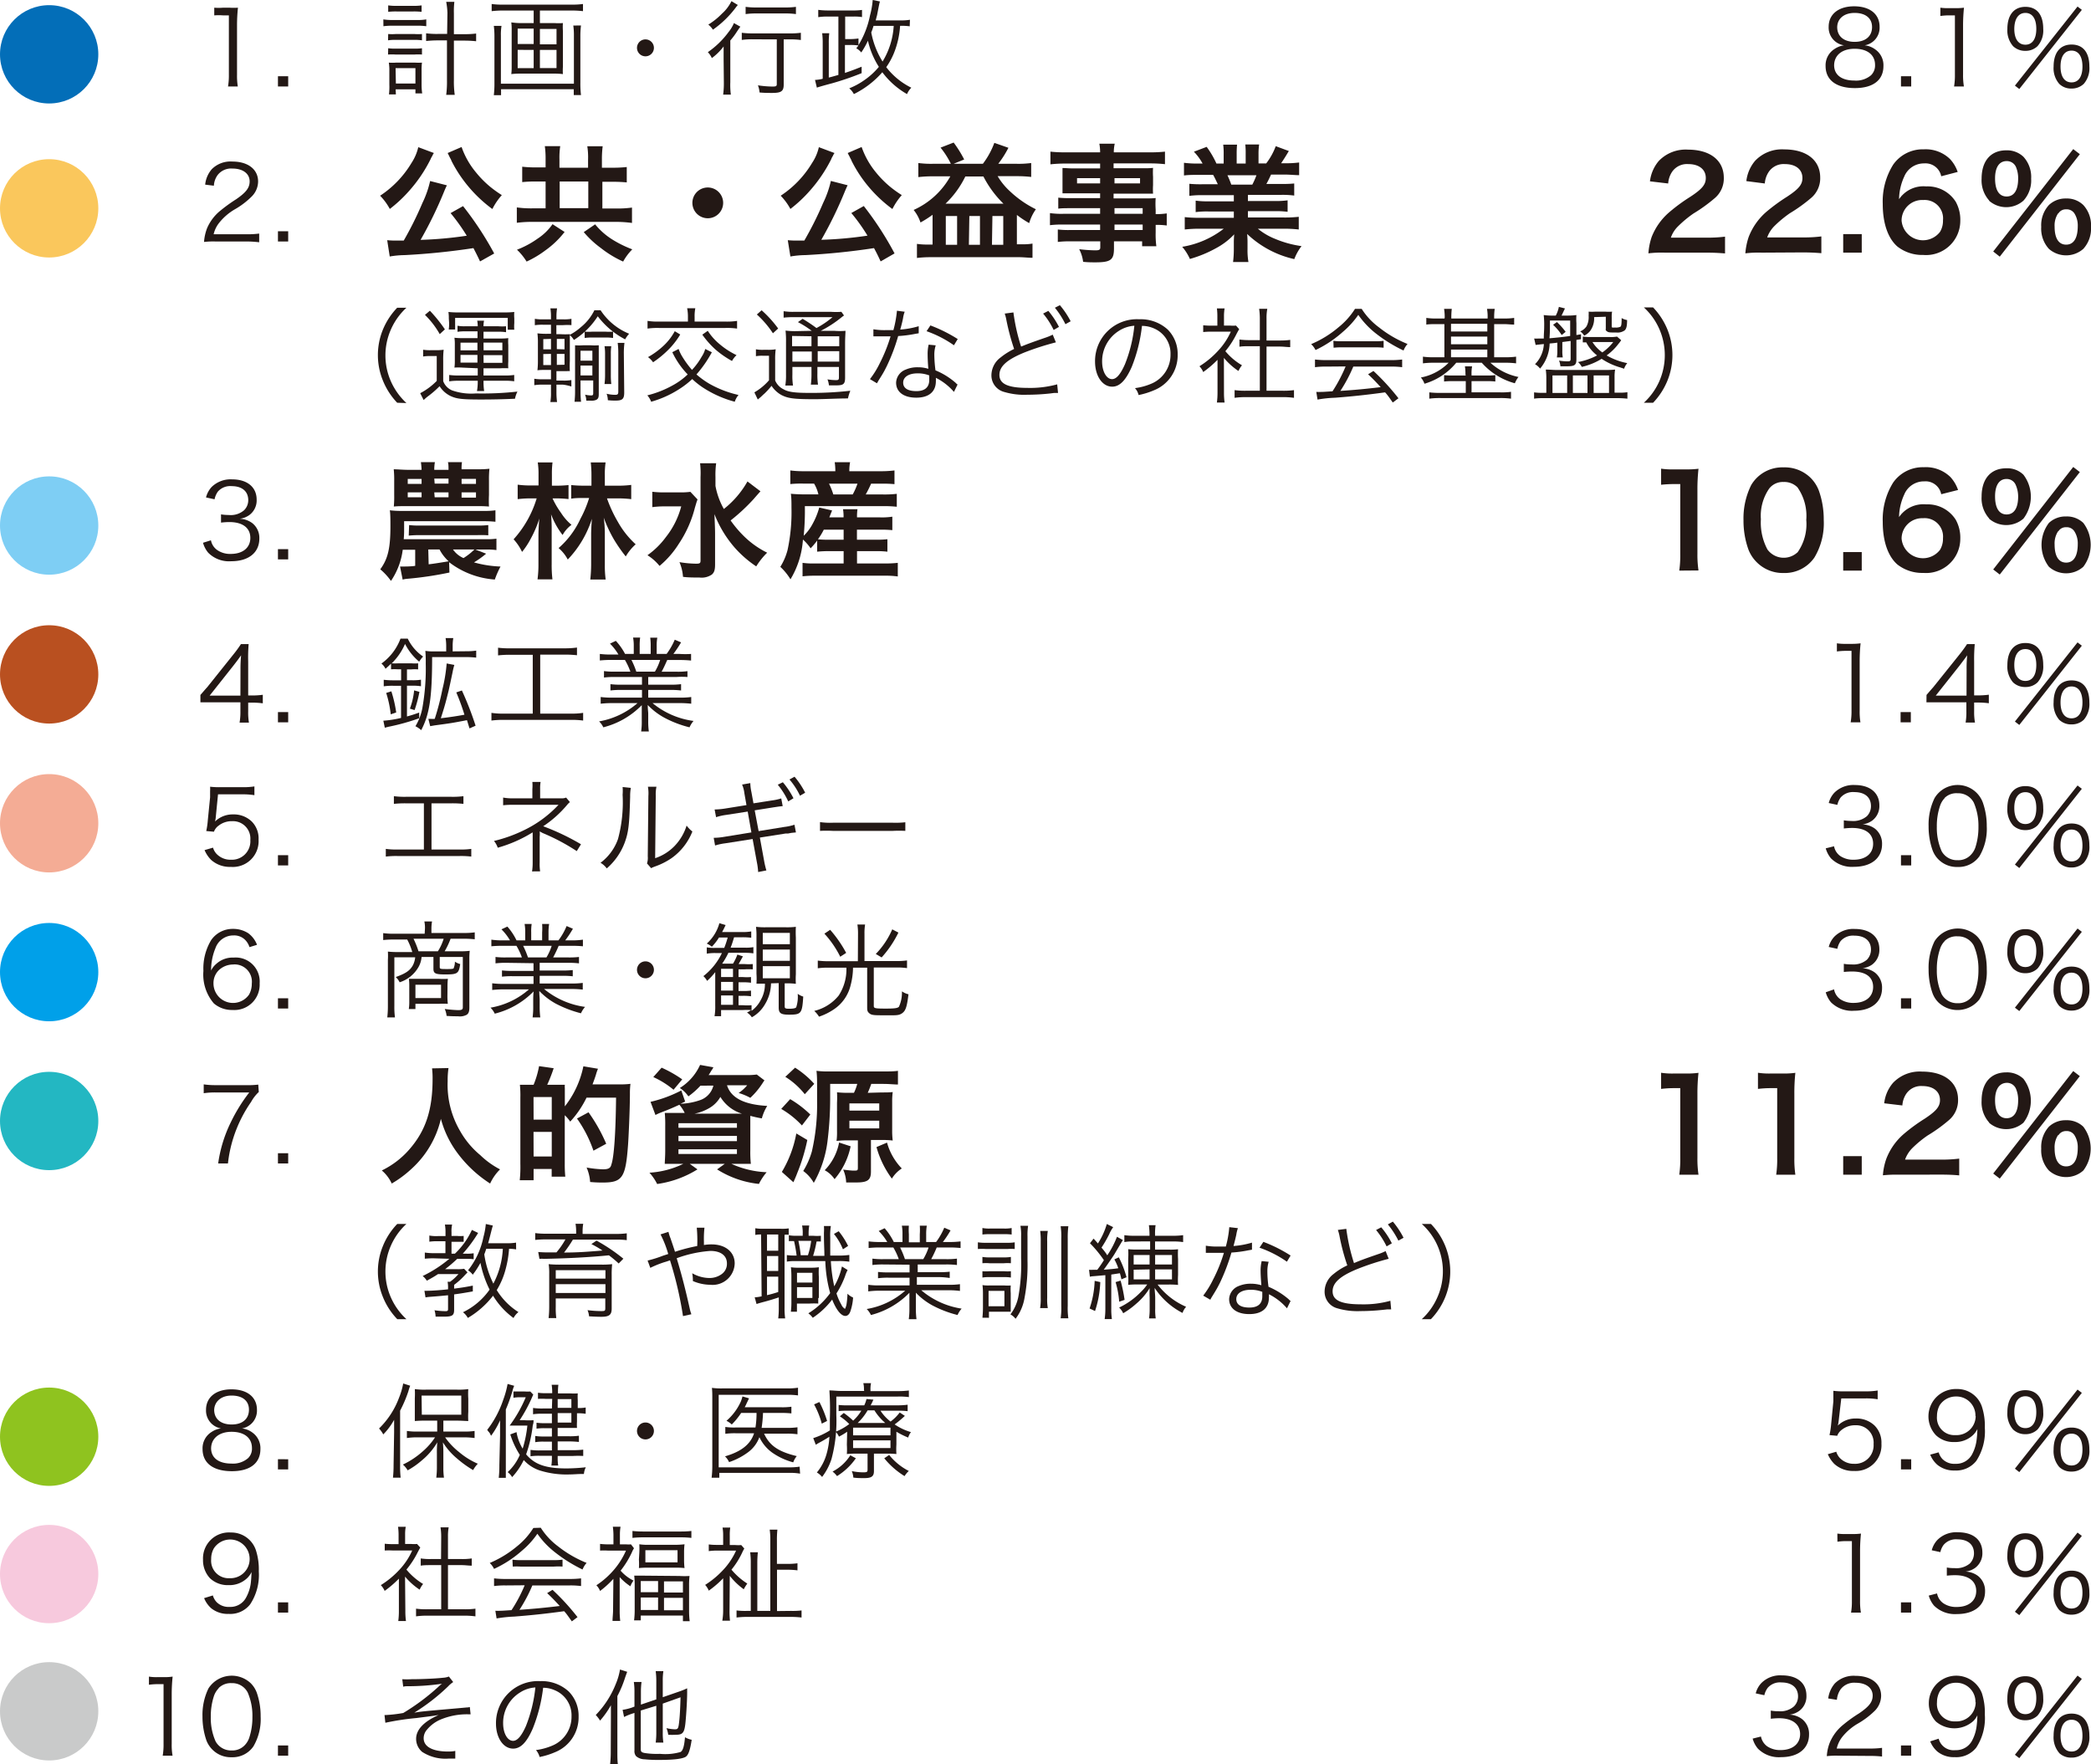 <svg viewBox="0 0 271.8 229.31" xmlns="http://www.w3.org/2000/svg"><g fill="#231815"><path d="m27.85 1a7.1 7.1 0 0 0 1.15 0h.84a8.32 8.32 0 0 0 1.09 0 22.14 22.14 0 0 0 -.12 2.23v6.49a8.74 8.74 0 0 0 .1 1.52h-1.27a8.52 8.52 0 0 0 .11-1.52v-7.72h-.75a7.33 7.33 0 0 0 -1.15 0z"/><path d="m37.46 9.91v1.33h-1.33v-1.33z"/><path d="m49.83 2.52a6.79 6.79 0 0 0 1.17.08h3.24a6.09 6.09 0 0 0 1.17-.08v.89a7.72 7.72 0 0 0 -1.17-.07h-3.24a8.31 8.31 0 0 0 -1.16.07zm.63-1.82a6.77 6.77 0 0 0 1.09.06h2.19a6.38 6.38 0 0 0 1.06-.06v.84a8.28 8.28 0 0 0 -1.06-.05h-2.19a8.3 8.3 0 0 0 -1.09.05zm0 3.72a6.06 6.06 0 0 0 1 0h2.39a6.29 6.29 0 0 0 1 0v.82a6.85 6.85 0 0 0 -1-.06h-2.41a6.37 6.37 0 0 0 -1 .06zm0 1.85a5.91 5.91 0 0 0 1 .05h2.39a6.29 6.29 0 0 0 1-.05v.82a6.46 6.46 0 0 0 -1 0h-2.41a6.46 6.46 0 0 0 -1 0zm1 6h-.9a8.25 8.25 0 0 0 .05-1.27v-1.76a6.1 6.1 0 0 0 -.07-1.1 6.25 6.25 0 0 0 .94 0h2.46a7.67 7.67 0 0 0 .91 0 7.62 7.62 0 0 0 -.05 1.07v1.79a7.53 7.53 0 0 0 .08 1.14h-.88v-.53h-2.57zm0-1.41h2.54v-2h-2.58zm6.7-9.17a9.27 9.27 0 0 0 -.16-1.45h1.06a10.63 10.63 0 0 0 -.06 1.49v2.71h1.28a11.64 11.64 0 0 0 1.61-.08v1a14.76 14.76 0 0 0 -1.61-.08h-1.28v5.13a12.14 12.14 0 0 0 .11 1.92h-1.11a13.19 13.19 0 0 0 .1-1.92v-5.16h-1.16a14.14 14.14 0 0 0 -1.55.08v-1a10.8 10.8 0 0 0 1.55.08h1.18z"/><path d="m72.06 3a8.72 8.72 0 0 0 1.11 0 7.15 7.15 0 0 0 0 1v4.69a6.93 6.93 0 0 0 0 .94 9.4 9.4 0 0 0 -1.17-.06h-4.39a9.64 9.64 0 0 0 -1.15.06 6.93 6.93 0 0 0 .05-.94v-4.78a7.15 7.15 0 0 0 -.05-1 8.83 8.83 0 0 0 1.11.09h1.8v-1.63h-4.05a12.2 12.2 0 0 0 -1.41.08v-.93a9.25 9.25 0 0 0 1.41.08h9.05a9.67 9.67 0 0 0 1.41-.08v.93a11.94 11.94 0 0 0 -1.41-.08h-4.19v1.63zm3.46.31a10.93 10.93 0 0 0 -.08 1.38v6.05a12.73 12.73 0 0 0 .08 1.62h-.94v-.76h-9.45v.77h-.94a12.91 12.91 0 0 0 .08-1.63v-6a10.7 10.7 0 0 0 -.08-1.38h1a7 7 0 0 0 -.08 1.29v6.23h9.49v-6.29a8.63 8.63 0 0 0 -.08-1.27zm-8.23.41v2h2.08v-2zm0 2.76v2.38h2.08v-2.37zm2.89-.72h2.16v-2h-2.16zm0 3.09h2.16v-2.36h-2.16z"/><path d="m85 6.22a1.1 1.1 0 1 1 -1.1-1.1 1.1 1.1 0 0 1 1.1 1.1z"/><path d="m94.06 7.65c0-.57 0-1 0-1.61a7.56 7.56 0 0 1 -1.53 1.51 2.66 2.66 0 0 0 -.52-.77 11.29 11.29 0 0 0 2.71-2.64 4.54 4.54 0 0 0 .68-1.14l.84.47c-.16.2-.2.27-.41.58a9.45 9.45 0 0 1 -.9 1.21v5.42a9.64 9.64 0 0 0 .07 1.62h-1a11.29 11.29 0 0 0 .09-1.64zm1.85-7a2.15 2.15 0 0 0 -.24.29 13.14 13.14 0 0 1 -3 2.92 2.56 2.56 0 0 0 -.6-.66 9.25 9.25 0 0 0 1.77-1.42 5.36 5.36 0 0 0 1.24-1.63zm2 4.46a9.48 9.48 0 0 0 -1.49.08v-.93a10.8 10.8 0 0 0 1.49.08h4.71a10 10 0 0 0 1.48-.08v.94a9.38 9.38 0 0 0 -1.46-.08h-.77v5.88c0 .86-.32 1.08-1.5 1.08-.43 0-1.06 0-1.64-.06a3.25 3.25 0 0 0 -.21-.93 13 13 0 0 0 1.89.16c.46 0 .56-.05.56-.32v-5.81zm-.99-4.22a10 10 0 0 0 1.4.08h3.76a10 10 0 0 0 1.38-.08v.94a9.42 9.42 0 0 0 -1.38-.08h-3.76a9.62 9.62 0 0 0 -1.4.08z"/><path d="m118.25 3.42a7.29 7.29 0 0 0 -1.25-.06 11.43 11.43 0 0 1 -.8 3.54 9.17 9.17 0 0 1 -1 1.83 9.24 9.24 0 0 0 3.26 2.67 2.59 2.59 0 0 0 -.56.83 10.44 10.44 0 0 1 -3.21-2.84 11.83 11.83 0 0 1 -3.7 2.84 2.51 2.51 0 0 0 -.6-.75 9.43 9.43 0 0 0 2-1.09 9.21 9.21 0 0 0 1.85-1.7 10.59 10.59 0 0 1 -1.42-3.4 10.17 10.17 0 0 1 -.87 1.53 2.22 2.22 0 0 0 -.65-.55 2.72 2.72 0 0 0 .28-.36 7.06 7.06 0 0 0 -1.19-.06h-.56v3.63c.79-.27 1.16-.4 2.17-.81v.84a36.72 36.72 0 0 1 -3.82 1.31c-1.05.28-1.69.46-2 .57l-.24-1a5 5 0 0 0 1-.15v-4.59a9.77 9.77 0 0 0 -.07-1.33h.92a10.47 10.47 0 0 0 -.06 1.32v4.44c.35-.08.75-.2 1.25-.34v-7.59h-1.41a7.85 7.85 0 0 0 -1.21.08v-.95a9 9 0 0 0 1.23.08h3.25a7.69 7.69 0 0 0 1.21-.07v.93a6 6 0 0 0 -1.05-.07h-1.14v2.93h.56a7.36 7.36 0 0 0 1.17-.08v.86a11.81 11.81 0 0 0 1.5-3.86 10.79 10.79 0 0 0 .35-2l.94.19c-.08.27-.08.27-.38 1.81-.07.25-.11.41-.17.65h3.17a6.72 6.72 0 0 0 1.28-.08zm-4.7-.06c-.12.37-.16.52-.3.86a11 11 0 0 0 1.47 3.78 10 10 0 0 0 1.45-4.64z"/><path d="m243.82 6.47a2.49 2.49 0 0 1 1 2.11c0 1.84-1.35 2.87-3.71 2.87s-3.81-1-3.81-2.87a2.5 2.5 0 0 1 1.19-2.23 2.88 2.88 0 0 1 1.21-.46 2.33 2.33 0 0 1 -2-2.41c0-1.63 1.28-2.66 3.31-2.66s3.31 1 3.31 2.66a2.32 2.32 0 0 1 -1.94 2.41 2.84 2.84 0 0 1 1.44.58zm-5.41 2c0 1.28 1 2 2.64 2a3 3 0 0 0 2.17-.7 1.79 1.79 0 0 0 .51-1.33c0-1.31-1-2.1-2.66-2.1s-2.66.87-2.66 2.17zm.4-4.95c0 1.19.86 1.92 2.27 1.92s2.26-.73 2.26-1.92-.89-1.84-2.27-1.84-2.26.76-2.26 1.88z"/><path d="m248.43 9.91v1.33h-1.33v-1.33z"/><path d="m252.22 1a7 7 0 0 0 1.11.06h.85a8.17 8.17 0 0 0 1.11-.06 22.14 22.14 0 0 0 -.12 2.23v6.49a8.67 8.67 0 0 0 .11 1.52h-1.28a8.52 8.52 0 0 0 .11-1.52v-7.72h-.73a7.21 7.21 0 0 0 -1.16.08z"/><path d="m261.67 6a3.11 3.11 0 0 1 -.74-2.25c0-1.8.86-2.86 2.34-2.86s2.32 1 2.32 2.86a3.06 3.06 0 0 1 -.74 2.25 2.22 2.22 0 0 1 -1.58.61 2.25 2.25 0 0 1 -1.6-.61zm.16-2.25c0 1.31.53 2.06 1.44 2.06s1.42-.75 1.42-2.06-.51-2.07-1.42-2.07-1.44.79-1.44 2.11zm8.22-2.9.56.43-8.13 10.29-.57-.44zm-2.38 10.05a3.1 3.1 0 0 1 -.73-2.25c0-1.8.85-2.86 2.33-2.86s2.32 1 2.32 2.87a3.09 3.09 0 0 1 -.73 2.24 2.26 2.26 0 0 1 -1.59.61 2.19 2.19 0 0 1 -1.6-.61zm.17-2.25c0 1.31.52 2.06 1.43 2.06s1.42-.75 1.42-2.06-.51-2.07-1.42-2.07-1.43.75-1.43 2.07z"/><path d="m28 31.39a10.45 10.45 0 0 0 -1.48.06 6.27 6.27 0 0 1 .39-1.77 5.92 5.92 0 0 1 1.75-2.31 20.59 20.59 0 0 1 2.05-1.48c1.29-.89 1.74-1.49 1.74-2.31 0-1-.86-1.67-2.23-1.67a2.21 2.21 0 0 0 -1.95.87 2.61 2.61 0 0 0 -.47 1.36l-1.13-.14a3.61 3.61 0 0 1 .85-2 3.43 3.43 0 0 1 2.7-1c2 0 3.33 1 3.33 2.6a2.79 2.79 0 0 1 -.8 1.91 10.36 10.36 0 0 1 -2.28 1.73 7.28 7.28 0 0 0 -1.93 1.66 3.71 3.71 0 0 0 -.77 1.55h4.29a11.24 11.24 0 0 0 1.63-.09v1.13a13.6 13.6 0 0 0 -1.69-.1z"/><path d="m37.46 30.06v1.33h-1.33v-1.33z"/><path d="m56.4 19.89a2.08 2.08 0 0 0 -.15.24.59.59 0 0 1 -.08.17 3.29 3.29 0 0 0 -.22.43 18.54 18.54 0 0 1 -2.74 4.05 17.56 17.56 0 0 1 -2.54 2.38 7.73 7.73 0 0 0 -1.26-1.72 13.2 13.2 0 0 0 4.08-4.26 6.33 6.33 0 0 0 .88-2.05zm6 14.09c-.42-.89-.57-1.17-.86-1.73a89.12 89.12 0 0 1 -8.94.91 12.09 12.09 0 0 0 -1.94.18l-.33-2.12a11.17 11.17 0 0 0 1.21.05h.94a44.53 44.53 0 0 0 2.43-4.89 13 13 0 0 0 1-2.85l2.18.56c-.1.2-.17.34-.33.73a52.62 52.62 0 0 1 -3.09 6.36 50.83 50.83 0 0 0 6-.54 24.82 24.82 0 0 0 -2.1-2.94l1.62-.91a42.56 42.56 0 0 1 4.05 6.16zm-2.4-14.87a10.56 10.56 0 0 0 1.84 3.26 13.19 13.19 0 0 0 1.82 1.86 14.68 14.68 0 0 0 1.57 1.13 8.35 8.35 0 0 0 -1.23 1.81 17.74 17.74 0 0 1 -3.81-3.81 17.18 17.18 0 0 1 -1.53-2.5c0-.08-.09-.2-.18-.38l-.16-.33-.13-.26z"/><path d="m70.92 20.71a11.71 11.71 0 0 0 -.1-1.71h2a10.06 10.06 0 0 0 -.1 1.7v1.1h3.72v-1.07a9.14 9.14 0 0 0 -.1-1.72h2a12.93 12.93 0 0 0 -.1 1.74v1.05h1.36a16 16 0 0 0 1.87-.09v2a18.21 18.21 0 0 0 -1.87-.08h-1.3v3.47h1.7a13.62 13.62 0 0 0 2.15-.12v2a15.49 15.49 0 0 0 -2.15-.14h-10.7a15.17 15.17 0 0 0 -2.12.12v-2a13.53 13.53 0 0 0 2.12.12h1.62v-3.49h-1.23a16.79 16.79 0 0 0 -1.81.08v-2a15.58 15.58 0 0 0 1.81.09h1.23zm2.47 9.44a11.72 11.72 0 0 1 -2.52 2.41 13 13 0 0 1 -2.42 1.44 7.65 7.65 0 0 0 -1.25-1.54 12.07 12.07 0 0 0 2.71-1.46 7 7 0 0 0 1.91-1.86zm3.08-3.09v-3.47h-3.72v3.47zm.89 2.1a9 9 0 0 0 2.28 2 14.44 14.44 0 0 0 2.55 1.25 7.12 7.12 0 0 0 -1.19 1.59 13.89 13.89 0 0 1 -2.91-1.77 12.66 12.66 0 0 1 -2.21-2.06z"/><path d="m94 26.37a2 2 0 1 1 -2-2 2 2 0 0 1 2 2z"/><path d="m108.47 19.89-.15.24a.59.59 0 0 1 -.08.17 2.46 2.46 0 0 0 -.21.43 19 19 0 0 1 -2.75 4.05 17.56 17.56 0 0 1 -2.54 2.38 7.73 7.73 0 0 0 -1.26-1.72 13.2 13.2 0 0 0 4.08-4.26 6.12 6.12 0 0 0 .88-2.05zm6 14.09c-.41-.89-.56-1.17-.86-1.73a89.12 89.12 0 0 1 -8.94.91 11.76 11.76 0 0 0 -1.93.18l-.34-2.12a11.17 11.17 0 0 0 1.21.05h.94a44.53 44.53 0 0 0 2.45-4.9 13 13 0 0 0 1-2.85l2.18.56c-.1.2-.16.34-.33.73a52.62 52.62 0 0 1 -3.09 6.36 50.63 50.63 0 0 0 6-.54 23.72 23.72 0 0 0 -2.1-2.94l1.62-.91a41.74 41.74 0 0 1 4 6.16zm-2.47-14.87a10.72 10.72 0 0 0 1.83 3.26 13.19 13.19 0 0 0 1.82 1.86 14.68 14.68 0 0 0 1.57 1.13 8.35 8.35 0 0 0 -1.22 1.81 17.74 17.74 0 0 1 -3.81-3.81 17.07 17.07 0 0 1 -1.52-2.5c0-.08-.1-.2-.18-.38a3.61 3.61 0 0 0 -.17-.33l-.13-.26z"/><path d="m123.6 21.29a11.08 11.08 0 0 0 -1.34-2.1l1.7-.66a14.94 14.94 0 0 1 1.37 2.2l-1.38.56h3.81a10.49 10.49 0 0 0 1.49-2.72l1.83.64a13.1 13.1 0 0 1 -1.32 2.08h2.38a12.43 12.43 0 0 0 1.9-.1v1.81a15.38 15.38 0 0 0 -1.86-.1h-2.5a8.61 8.61 0 0 0 1.64 2 13.54 13.54 0 0 0 3.33 2.3 6 6 0 0 0 -.87 1.8 13.45 13.45 0 0 1 -1.6-1.06v3.81h.69a6.58 6.58 0 0 0 1.34-.09v1.85c-.56 0-1.13-.08-1.77-.08h-11.44a14.74 14.74 0 0 0 -1.81.1v-1.83a9.47 9.47 0 0 0 1.27.09h.76v-3.87a14.33 14.33 0 0 1 -1.57 1 5.15 5.15 0 0 0 -.89-1.63 10.25 10.25 0 0 0 4.77-4.37h-2.26a15.5 15.5 0 0 0 -1.9.1v-1.83a12.7 12.7 0 0 0 1.9.1zm6.84 5.19a13.61 13.61 0 0 1 -2.61-3.54h-2.35a12.4 12.4 0 0 1 -2.58 3.54zm-7.5 5.34h1.47v-3.74h-1.47zm3 0h1.44v-3.74h-1.38zm3 0h1.47v-3.74h-1.41z"/><path d="m143 27.06h-3.92c-.59 0-1.07 0-1.52.06v-1.43a12.57 12.57 0 0 0 1.55.06h3.89v-.62h-3.5c-.6 0-1 0-1.39 0 0-.34 0-.69 0-1.1v-1.03c0-.47 0-.76 0-1.16.43 0 .77.05 1.4.05h3.49v-.63h-4.53a17.21 17.21 0 0 0 -1.93.1v-1.65a16.78 16.78 0 0 0 2 .09h4.46a6.05 6.05 0 0 0 -.1-1.12h2a4.93 4.93 0 0 0 -.12 1.12h4.65a17 17 0 0 0 2-.09v1.63a17.21 17.21 0 0 0 -1.93-.1h-4.75v.63h3.74c.63 0 1 0 1.39-.05a9.5 9.5 0 0 0 0 1.16v1.09a8.75 8.75 0 0 0 0 1.1c-.37 0-.8 0-1.33 0h-3.8v.62h3.71c1 0 1.3 0 1.76-.05a11.25 11.25 0 0 0 0 1.51v.58a9.08 9.08 0 0 0 1.44-.09v1.57a9.88 9.88 0 0 0 -1.44-.08v1a11.52 11.52 0 0 0 .09 1.78h-1.85v-.64h-3.66v.92c0 1.49-.41 1.81-2.43 1.81-.39 0-1 0-1.58-.07a4.87 4.87 0 0 0 -.51-1.64 18.49 18.49 0 0 0 2.09.15c.52 0 .65-.08.65-.38v-.79h-3.89a12.15 12.15 0 0 0 -1.63.08v-1.62a11.82 11.82 0 0 0 1.57.07h3.93v-.71h-4.7a12.78 12.78 0 0 0 -1.82.08v-1.57a10.59 10.59 0 0 0 1.78.09h4.74zm-3-3.9v.68h3v-.68zm4.87.68h3.32v-.68h-3.32zm3.66 3.95v-.73h-3.66v.73zm-3.66 2.11h3.66v-.71h-3.66z"/><path d="m156.3 25.37a11.5 11.5 0 0 0 -1.7.09v-1.57a15.13 15.13 0 0 0 1.7.06h2c-.25-.53-.43-.91-.61-1.22h-1.79c-.81 0-1.44 0-2 .08v-1.65a13.56 13.56 0 0 0 1.89.1h.53a7.07 7.07 0 0 0 -1.13-1.54l1.66-.63a12 12 0 0 1 1.27 2.17h.94v-1.18a9.09 9.09 0 0 0 -.06-1.28h1.8a11.79 11.79 0 0 0 -.05 1.22v1.24h1.17v-1.26a10 10 0 0 0 -.05-1.22h1.8a8.59 8.59 0 0 0 -.08 1.28v1.18h1a8.62 8.62 0 0 0 1.24-2.24l1.7.63c-.39.66-.66 1.08-1 1.59h.47a12.87 12.87 0 0 0 1.87-.1v1.65c-.51 0-1.16-.08-2-.08h-1.65c-.31.66-.38.81-.61 1.22h1.92a15.34 15.34 0 0 0 1.7-.06v1.57a11.42 11.42 0 0 0 -1.7-.09h-4.32v.8h3.46a11.25 11.25 0 0 0 1.7-.09v1.49a11.62 11.62 0 0 0 -1.7-.08h-3.46v.82h4.61a16 16 0 0 0 2-.09v1.65a16.87 16.87 0 0 0 -2-.1h-3.32a8.51 8.51 0 0 0 2.25 1.32 13.67 13.67 0 0 0 3.43.94 6.55 6.55 0 0 0 -.94 1.69 13 13 0 0 1 -6.13-3.27 11.05 11.05 0 0 1 .05 1.17v.81a8.73 8.73 0 0 0 .12 1.67h-2a13.48 13.48 0 0 0 .1-1.69v-.79a10.89 10.89 0 0 1 .05-1.12 9.2 9.2 0 0 1 -2.38 1.81 15.93 15.93 0 0 1 -3.38 1.39 6.47 6.47 0 0 0 -1-1.58 11.92 11.92 0 0 0 5.4-2.35h-3.07a17.11 17.11 0 0 0 -2 .1v-1.61a16.87 16.87 0 0 0 2 .09h4.38v-.82h-3.27a11.39 11.39 0 0 0 -1.69.08v-1.49a11 11 0 0 0 1.69.09h3.27v-.8zm6.48-1.37a9.73 9.73 0 0 0 .54-1.22h-3.77a12.09 12.09 0 0 1 .5 1.22z"/><path d="m216.4 32.84a14.16 14.16 0 0 0 -2.13.09 8.32 8.32 0 0 1 .42-2.12 8.16 8.16 0 0 1 2.31-3.24 23 23 0 0 1 2.73-2c1.52-1 2-1.58 2-2.43 0-1.12-.88-1.81-2.28-1.81a2.34 2.34 0 0 0 -2.1 1 3.11 3.11 0 0 0 -.51 1.52l-2.37-.28a5 5 0 0 1 1.14-2.64 4.83 4.83 0 0 1 3.79-1.48c2.89 0 4.67 1.39 4.67 3.66a3.34 3.34 0 0 1 -1.17 2.64 20.82 20.82 0 0 1 -2.77 2 14.42 14.42 0 0 0 -2 1.66 3.73 3.73 0 0 0 -.94 1.48h4.62a17.94 17.94 0 0 0 2.42-.13v2.18c-.78-.06-1.44-.1-2.5-.1z"/><path d="m229 32.84a14.25 14.25 0 0 0 -2.13.09 8.72 8.72 0 0 1 .43-2.12 8.24 8.24 0 0 1 2.26-3.24 23.89 23.89 0 0 1 2.73-2c1.52-1 2-1.58 2-2.43 0-1.12-.87-1.81-2.28-1.81a2.33 2.33 0 0 0 -2.09 1 3.1 3.1 0 0 0 -.52 1.52l-2.4-.31a4.93 4.93 0 0 1 1.14-2.64 4.8 4.8 0 0 1 3.78-1.48c2.9 0 4.68 1.39 4.68 3.66a3.34 3.34 0 0 1 -1.17 2.64 20.56 20.56 0 0 1 -2.78 2 15.05 15.05 0 0 0 -2 1.66 4 4 0 0 0 -.94 1.48h4.63a17.77 17.77 0 0 0 2.41-.13v2.18c-.77-.06-1.43-.1-2.49-.1z"/><path d="m239.59 32.84v-2.41h2.41v2.41z"/><path d="m252.33 22.91a2.08 2.08 0 0 0 -2.21-1.67 2.76 2.76 0 0 0 -2.6 1.72 7.28 7.28 0 0 0 -.67 2.93 3.82 3.82 0 0 1 3.53-1.66 4.31 4.31 0 0 1 3.84 2 4.79 4.79 0 0 1 .59 2.48 4.45 4.45 0 0 1 -4.81 4.43 5.25 5.25 0 0 1 -3.36-1.09c-1.22-1.06-1.91-3-1.91-5.54a9 9 0 0 1 1.35-5.1 4.69 4.69 0 0 1 4-2 4.53 4.53 0 0 1 3.39 1.26 4.62 4.62 0 0 1 1 1.68zm-5.15 5.77a2.79 2.79 0 0 0 5 1.45 2.78 2.78 0 0 0 .38-1.5 2.39 2.39 0 0 0 -2.56-2.63 2.67 2.67 0 0 0 -2.82 2.68z"/><path d="m258.58 26.08a3.91 3.91 0 0 1 -1-2.85c0-2.32 1.19-3.69 3.21-3.69a3.09 3.09 0 0 1 2.23.84 3.89 3.89 0 0 1 1 2.85 3.88 3.88 0 0 1 -1 2.85 3.38 3.38 0 0 1 -4.48 0zm10.91-6.7.86.66-10.41 13.32-.85-.67zm-10.16 3.81c0 1.52.52 2.35 1.5 2.35s1.5-.83 1.5-2.31a3.67 3.67 0 0 0 -.29-1.54 1.29 1.29 0 0 0 -1.21-.75c-.96 0-1.5.81-1.5 2.25zm7 9.16a3.9 3.9 0 0 1 -1-2.86 3.88 3.88 0 0 1 1-2.84 3.11 3.11 0 0 1 2.24-.85 3.06 3.06 0 0 1 2.23.85 3.87 3.87 0 0 1 1 2.84 3.9 3.9 0 0 1 -1 2.86 3.39 3.39 0 0 1 -4.47 0zm1.19-4.61a2.84 2.84 0 0 0 -.45 1.72c0 1.52.53 2.34 1.5 2.34s1.51-.82 1.51-2.43a2.93 2.93 0 0 0 -.45-1.65 1.2 1.2 0 0 0 -1.06-.51 1.13 1.13 0 0 0 -1.01.53z"/><path d="m27.42 70.23a2 2 0 0 0 .82 1.27 2.92 2.92 0 0 0 1.76.5c1.56 0 2.54-.81 2.54-2.08s-.95-2.06-2.74-2.06a9.45 9.45 0 0 0 -1.07.07v-1.07a6.11 6.11 0 0 0 1 .08 2.65 2.65 0 0 0 2-.62 1.83 1.83 0 0 0 .54-1.3c0-1.16-.81-1.83-2.16-1.83a2.13 2.13 0 0 0 -1.79.71 2.63 2.63 0 0 0 -.43 1l-1.11-.24a3.14 3.14 0 0 1 .72-1.35 3.52 3.52 0 0 1 2.68-1c1.94 0 3.18 1 3.18 2.63a2.35 2.35 0 0 1 -.94 2 2.72 2.72 0 0 1 -1.26.49 2.9 2.9 0 0 1 1.65.58 2.44 2.44 0 0 1 .9 2c0 1.82-1.4 2.94-3.64 2.94a3.81 3.81 0 0 1 -3-1.1 3.42 3.42 0 0 1 -.68-1.3z"/><path d="m37.46 71.38v1.33h-1.33v-1.33z"/><path d="m58.42 74.42a45.34 45.34 0 0 1 -5.44.81 3 3 0 0 0 -.64.11l-.34-1.7h.18c.38 0 1.29 0 1.79-.09v-2.09h-1.62a9.28 9.28 0 0 1 -1.53 4.05 8 8 0 0 0 -1.39-1.51c1-1.36 1.32-2.75 1.32-5.61 0-.71 0-1.65-.08-2.06a12.19 12.19 0 0 0 1.63.08h10.51a10 10 0 0 0 1.59-.08v1.49a14.44 14.44 0 0 0 -1.59-.07h-10.28v1c0 .43 0 .73-.05 1.34h10.68a9.28 9.28 0 0 0 1.37-.07v1.48a9.37 9.37 0 0 0 -1.37-.07h-1.37l1.4.54a11.45 11.45 0 0 1 -1.58 1.13 14.5 14.5 0 0 0 3.45.54 11.64 11.64 0 0 0 -.74 1.69 11 11 0 0 1 -5.94-2.25zm3.34-13.42c.89 0 1.14 0 1.86-.07a12.49 12.49 0 0 0 -.06 1.54v1.87a14.82 14.82 0 0 0 0 1.5c-.67-.05-.9-.05-1.66-.05h-9.23c-.45 0-1 0-1.48.05a14.08 14.08 0 0 0 .05-1.52v-1.8a13.05 13.05 0 0 0 -.06-1.52c.51 0 1.16.07 1.87.07h1.75a9.57 9.57 0 0 0 -.09-1h1.82a5.37 5.37 0 0 0 -.08 1h1.85c0-.38 0-.79-.08-1h1.83a5.37 5.37 0 0 0 -.05.93zm-8.76 1.25v.65h1.8v-.65zm0 1.75v.64h1.8v-.64zm.18 4.25a10.45 10.45 0 0 0 1.47.06h7.35a10.45 10.45 0 0 0 1.47-.06v1.33a13.26 13.26 0 0 0 -1.47-.02h-7.4a13.51 13.51 0 0 0 -1.47.06zm2.54 5.1c.57-.06 1.42-.2 2.6-.39a5.54 5.54 0 0 1 -1.19-1.54h-1.46zm.78-10.49h1.8v-.65h-1.85zm0 1.78h1.8v-.64h-1.85zm2.38 6.78a3.2 3.2 0 0 0 1.37 1.12 8.12 8.12 0 0 0 1.42-1.12zm1.12-8.52h1.87v-.65h-1.87zm0 1.78h1.87v-.68h-1.87z"/><path d="m71.82 64.78a11.12 11.12 0 0 0 1.11 1.89 6.66 6.66 0 0 0 1.36 1.55 4.07 4.07 0 0 0 -1.16 1.32 10.25 10.25 0 0 1 -1.5-2.69 22.78 22.78 0 0 1 .08 2.28v4.18a15.6 15.6 0 0 0 .1 2h-1.94a14.5 14.5 0 0 0 .12-2v-3.69c0-.56.05-1.7.12-2.23a14.22 14.22 0 0 1 -1.11 2.61 10 10 0 0 1 -1.14 1.74 6.46 6.46 0 0 0 -1.1-1.64 13.87 13.87 0 0 0 3-5.32h-.67a14.54 14.54 0 0 0 -1.8.1v-1.88a12.23 12.23 0 0 0 1.84.1h.87v-1.41a9.64 9.64 0 0 0 -.1-1.58h1.92a11.53 11.53 0 0 0 -.08 1.55v1.47h.58a14.17 14.17 0 0 0 1.58-.08v1.82a15.45 15.45 0 0 0 -1.57-.09zm8.32-1.65a13.49 13.49 0 0 0 1.91-.1v1.85a15.38 15.38 0 0 0 -1.86-.1h-1.29a17.32 17.32 0 0 0 1.42 3.06 11.54 11.54 0 0 0 2.31 2.91 6.47 6.47 0 0 0 -1.29 1.58 20.13 20.13 0 0 1 -1.52-2.18 17.23 17.23 0 0 1 -1.34-2.86 17.23 17.23 0 0 1 .14 1.84v4.3a13.05 13.05 0 0 0 .11 1.9h-2a18.54 18.54 0 0 0 .11-1.9v-4c0-.52.05-1.38.1-2a13.56 13.56 0 0 1 -3.14 5.3 5 5 0 0 0 -1.19-1.49 11.29 11.29 0 0 0 2.84-3.81 14.69 14.69 0 0 0 1.13-2.7h-.71c-.58 0-1.11 0-1.62.09v-1.77a15.72 15.72 0 0 0 1.63.08h1v-1.35a14 14 0 0 0 -.09-1.67h1.93a10 10 0 0 0 -.1 1.67v1.35z"/><path d="m90.67 64.92c-.13.34-.13.36-.35 1.1a15.08 15.08 0 0 1 -2.1 4.69 12.07 12.07 0 0 1 -2.49 2.85 6.32 6.32 0 0 0 -1.57-1.39 10.45 10.45 0 0 0 2.39-2.35 10.85 10.85 0 0 0 2-4h-2.11a11.9 11.9 0 0 0 -1.65.1v-2a12.42 12.42 0 0 0 1.76.08h1.74a9.3 9.3 0 0 0 1.45-.07zm8.18-1.06s-.31.34-.88 1a24.51 24.51 0 0 1 -3 2.79 14.5 14.5 0 0 0 1.88 2.19 11.64 11.64 0 0 0 2.87 2 9.46 9.46 0 0 0 -1.42 1.78 14.29 14.29 0 0 1 -2.82-2.46 14.76 14.76 0 0 1 -2.61-4.33c.06 1.65.08 2 .08 2.58v3.95c0 .74-.12 1.07-.43 1.33a2.36 2.36 0 0 1 -1.59.38c-.61 0-1.5 0-2.15-.09a5.86 5.86 0 0 0 -.46-1.91 14 14 0 0 0 2.15.2c.49 0 .59-.06.59-.41v-10.86a11.06 11.06 0 0 0 -.06-1.78h2.09a11.2 11.2 0 0 0 -.09 1.78v1.16a9.63 9.63 0 0 0 1.09 3 12.13 12.13 0 0 0 3.07-3.58z"/><path d="m106.22 70.27a10.6 10.6 0 0 1 -.85 1 6.42 6.42 0 0 0 -1-1.14 11.42 11.42 0 0 1 -1.62 5.17 7.46 7.46 0 0 0 -1.32-1.62 7.86 7.86 0 0 0 .94-2.18 23.41 23.41 0 0 0 .51-5.5c0-.67 0-1.28-.08-1.82a18.37 18.37 0 0 0 1.88.08h1.7a4.89 4.89 0 0 0 -.56-1.4h-1.4a14.2 14.2 0 0 0 -1.69.06v-1.77a13 13 0 0 0 1.8.1h4.05v-.17a7.63 7.63 0 0 0 -.08-1h2a5.65 5.65 0 0 0 -.1 1v.17h4a14.26 14.26 0 0 0 1.87-.1v1.78a16 16 0 0 0 -1.77-.06h-1.27a15.06 15.06 0 0 1 -.7 1.4h2.18a14.31 14.31 0 0 0 1.86-.08v1.68a15.33 15.33 0 0 0 -1.86-.08h-10.09a33.46 33.46 0 0 1 -.15 3.85 6 6 0 0 0 1.16-1.55 9.54 9.54 0 0 0 .86-2.12l1.67.38-.36.9h1.85a5.58 5.58 0 0 0 -.07-1.06h1.88a6.45 6.45 0 0 0 -.06 1.06h3a8.84 8.84 0 0 0 1.59-.09v1.75a13.91 13.91 0 0 0 -1.6-.06h-3v1.3h2.48a11 11 0 0 0 1.48-.06v1.62a11.78 11.78 0 0 0 -1.48-.07h-2.47v1.6h3.73a13 13 0 0 0 1.57-.08v1.77a11.16 11.16 0 0 0 -1.62-.1h-9.17a14.35 14.35 0 0 0 -1.59.08v-1.75a9.43 9.43 0 0 0 1.56.08h3.78v-1.6h-1.91a14 14 0 0 0 -1.53.07zm.86-1.42a8.29 8.29 0 0 1 -.76 1.25 12 12 0 0 0 1.41.05h1.93v-1.3zm3.76-4.58a8.76 8.76 0 0 0 .62-1.4h-3.7a9.29 9.29 0 0 1 .56 1.4z"/><path d="m218.28 74.17a13.7 13.7 0 0 0 .13-2.15v-9.1h-.79a16.13 16.13 0 0 0 -1.7.09v-2.09a9.5 9.5 0 0 0 1.65.09h1.52a11.63 11.63 0 0 0 1.69-.08 24.83 24.83 0 0 0 -.14 2.73v8.34a13.68 13.68 0 0 0 .14 2.15z"/><path d="m228.36 73.09a4.74 4.74 0 0 1 -1.09-1.66 11.12 11.12 0 0 1 -.64-3.81 9.72 9.72 0 0 1 1-4.57 4.69 4.69 0 0 1 4.21-2.3 4.79 4.79 0 0 1 3.49 1.34 4.68 4.68 0 0 1 1.09 1.67 11.12 11.12 0 0 1 .64 3.83 8.64 8.64 0 0 1 -1.22 4.89 4.68 4.68 0 0 1 -4 2 4.77 4.77 0 0 1 -3.48-1.39zm5.28-1.27a6.36 6.36 0 0 0 1.15-4.24 6.46 6.46 0 0 0 -1.15-4.24 2.42 2.42 0 0 0 -1.8-.69 2.25 2.25 0 0 0 -1.86.84 6.23 6.23 0 0 0 -1.09 4 7.41 7.41 0 0 0 .85 3.93 2.62 2.62 0 0 0 3.9.38z"/><path d="m239.59 74.17v-2.41h2.41v2.41z"/><path d="m252.33 64.24a2.07 2.07 0 0 0 -2.21-1.67 2.76 2.76 0 0 0 -2.6 1.72 7.27 7.27 0 0 0 -.67 2.92 3.83 3.83 0 0 1 3.53-1.65 4.31 4.31 0 0 1 3.84 2 4.78 4.78 0 0 1 .59 2.47 4.45 4.45 0 0 1 -4.81 4.44 5.25 5.25 0 0 1 -3.36-1.09c-1.22-1.06-1.91-3-1.91-5.54a9.06 9.06 0 0 1 1.35-5.11 4.7 4.7 0 0 1 4-2 4.56 4.56 0 0 1 3.44 1.27 4.77 4.77 0 0 1 1 1.69zm-5.15 5.76a2.79 2.79 0 0 0 5 1.46 2.81 2.81 0 0 0 .38-1.5 2.39 2.39 0 0 0 -2.61-2.6 2.66 2.66 0 0 0 -2.77 2.64z"/><path d="m258.58 67.41a3.92 3.92 0 0 1 -1-2.86c0-2.31 1.19-3.68 3.21-3.68a3 3 0 0 1 2.23.84 4.71 4.71 0 0 1 0 5.7 3.41 3.41 0 0 1 -4.48 0zm10.91-6.71.86.66-10.41 13.32-.85-.66zm-10.16 3.82c0 1.52.53 2.35 1.5 2.35s1.5-.83 1.5-2.32a3.71 3.71 0 0 0 -.33-1.55 1.27 1.27 0 0 0 -1.21-.74c-.92.01-1.46.82-1.46 2.26zm7 9.15a4.71 4.71 0 0 1 0-5.7 3.15 3.15 0 0 1 2.24-.84 3.09 3.09 0 0 1 2.23.84 4.71 4.71 0 0 1 0 5.7 3.36 3.36 0 0 1 -4.47 0zm1.19-4.61a2.88 2.88 0 0 0 -.45 1.72c0 1.52.53 2.35 1.5 2.35s1.51-.83 1.51-2.43a2.9 2.9 0 0 0 -.45-1.65 1.18 1.18 0 0 0 -1.06-.52 1.13 1.13 0 0 0 -1.01.53z"/><path d="m26.05 90.33c.29-.32.59-.69.88-1l3.39-4.24a15.65 15.65 0 0 0 1-1.37h1a21.49 21.49 0 0 0 -.06 2.28v4.4h.51a9.94 9.94 0 0 0 1.39-.09v1.11a10.13 10.13 0 0 0 -1.41-.09h-.49v1.15a7.72 7.72 0 0 0 .1 1.45h-1.22a7.78 7.78 0 0 0 .11-1.45v-1.19h-3.6c-.75 0-1.15 0-1.6 0zm5.21-3.33a18.07 18.07 0 0 1 .08-1.82c-.28.4-.61.84-1 1.34l-3.09 3.9h4z"/><path d="m37.46 92.56v1.33h-1.33v-1.33z"/><path d="m51.71 87a6.22 6.22 0 0 0 -.88 0v-.74c-.27.27-.39.38-.72.67a2.11 2.11 0 0 0 -.53-.68 7 7 0 0 0 2.48-3.24h.94a5.93 5.93 0 0 0 2 2.33 3.45 3.45 0 0 0 -.51.67 7.35 7.35 0 0 1 -1.84-2.31 7.94 7.94 0 0 1 -1.73 2.52 6.66 6.66 0 0 0 .87 0h1.68a5.27 5.27 0 0 0 .88 0v.79a5.57 5.57 0 0 0 -.88 0h-.57v1.41h.62a6.64 6.64 0 0 0 1.2-.07v.85a6.77 6.77 0 0 0 -1.2-.07h-.62v4c.57-.16.84-.24 1.59-.51v.74a28.22 28.22 0 0 1 -4 1.11l-.47.12-.19-.91a14.05 14.05 0 0 0 2.3-.36v-4.18h-1a7.67 7.67 0 0 0 -1.25.07v-.85a10.14 10.14 0 0 0 1.26.07h1v-1.43zm-.92 5.85a14.16 14.16 0 0 0 -.59-2.78l.67-.21a16.57 16.57 0 0 1 .63 2.75zm2.49-.74a9.18 9.18 0 0 0 .55-2.37l.69.19a16.4 16.4 0 0 1 -.63 2.37zm7.4-7.46a8.19 8.19 0 0 0 1.22-.08v.91a12.12 12.12 0 0 0 -1.22-.07h-4.51c0 5.28-.35 7.46-1.42 9.5a3.1 3.1 0 0 0 -.75-.51 7.09 7.09 0 0 0 .9-2.36 29.17 29.17 0 0 0 .44-5.79 16.5 16.5 0 0 0 -.05-1.65 5.74 5.74 0 0 0 1.09.07h1.62v-.73a6.29 6.29 0 0 0 -.08-1h1a6 6 0 0 0 -.08 1v.73zm-5 8.79h.28a4.45 4.45 0 0 0 .55 0 34.82 34.82 0 0 0 1-3.85 20.78 20.78 0 0 0 .55-3.35l1 .19a8 8 0 0 0 -.22.89c-.21 1-.32 1.55-.52 2.43l-.2.8c-.28 1.12-.47 1.72-.82 2.81 1.27-.15 2.23-.3 3.07-.46a29.09 29.09 0 0 0 -1.06-2.9l.73-.25a41.72 41.72 0 0 1 1.78 4.58l-.79.35c-.17-.54-.21-.69-.33-1.07-1.92.37-2.05.39-4.22.68l-.56.1z"/><path d="m66.29 85.11a13.6 13.6 0 0 0 -1.55.08v-1a10.77 10.77 0 0 0 1.56.08h7.14a11 11 0 0 0 1.56-.1v1a13.67 13.67 0 0 0 -1.54-.08h-3.24v7.67h4a9.72 9.72 0 0 0 1.58-.1v1a11.12 11.12 0 0 0 -1.58-.09h-8.77a11.47 11.47 0 0 0 -1.57.09v-1a9.69 9.69 0 0 0 1.59.1h3.78v-7.65z"/><path d="m79.94 88a9.4 9.4 0 0 0 -1.43.07v-.84a8.81 8.81 0 0 0 1.43.07h2a8.59 8.59 0 0 0 -.71-1.52h-1.74a14.34 14.34 0 0 0 -1.52.07v-.85a11.11 11.11 0 0 0 1.49.08h.93a7.2 7.2 0 0 0 -1.1-1.42l.76-.36a8 8 0 0 1 1.2 1.7h1.13v-1a5.79 5.79 0 0 0 -.09-1.13h.92a7.41 7.41 0 0 0 -.06 1.13v1h1.43v-1a7.6 7.6 0 0 0 -.06-1.11h.92a5.76 5.76 0 0 0 -.08 1.11v1h1.29a9.06 9.06 0 0 0 1.06-1.85l.82.35a15.76 15.76 0 0 1 -1 1.5h.8a11.13 11.13 0 0 0 1.5 0v.86a14.34 14.34 0 0 0 -1.52-.07h-1.58c-.33.74-.49 1.09-.73 1.52h1.91a9.16 9.16 0 0 0 1.45-.07v.76a9.61 9.61 0 0 0 -1.45 0h-3.65v1h2.81a10.73 10.73 0 0 0 1.46-.07v.82a11.13 11.13 0 0 0 -1.46-.07h-2.81v1h4.06a10.55 10.55 0 0 0 1.53-.08v.87a13.51 13.51 0 0 0 -1.51-.08h-3.52a10.54 10.54 0 0 0 5.33 2.32 3.23 3.23 0 0 0 -.52.83 14.05 14.05 0 0 1 -3.29-1.26 8.72 8.72 0 0 1 -2.14-1.64c0 .61.06.85.06 1.14v.91a9.21 9.21 0 0 0 .08 1.39h-1a8.51 8.51 0 0 0 .08-1.41v-.89c0-.3 0-.6 0-1.12a10.61 10.61 0 0 1 -5 2.88 2.44 2.44 0 0 0 -.55-.77 10.27 10.27 0 0 0 5-2.38h-3.27a13.43 13.43 0 0 0 -1.52.08v-.87a10.78 10.78 0 0 0 1.52.08h3.85v-1h-2.66a10.79 10.79 0 0 0 -1.44.07v-.82a10.89 10.89 0 0 0 1.44.07h2.66v-1zm5.19-.7a6.89 6.89 0 0 0 .68-1.52h-3.73a10.66 10.66 0 0 1 .63 1.52z"/><path d="m238.77 83.62a6.94 6.94 0 0 0 1.12.07h.84a8.32 8.32 0 0 0 1.12-.07 22.14 22.14 0 0 0 -.12 2.23v6.53a8.55 8.55 0 0 0 .1 1.51h-1.27a8.47 8.47 0 0 0 .11-1.51v-7.78h-.73a8.72 8.72 0 0 0 -1.17.08z"/><path d="m248.38 92.56v1.33h-1.33v-1.33z"/><path d="m250.42 90.33c.28-.32.59-.69.87-1l3.4-4.24c.45-.57.69-.9 1-1.37h1a21.49 21.49 0 0 0 -.08 2.27v4.4h.51a10.19 10.19 0 0 0 1.4-.09v1.11a10.34 10.34 0 0 0 -1.41-.09h-.5v1.15a7.64 7.64 0 0 0 .11 1.45h-1.22a7.85 7.85 0 0 0 .1-1.45v-1.18h-3.6c-.75 0-1.15 0-1.59 0zm5.21-3.33a15.54 15.54 0 0 1 .08-1.82c-.28.4-.62.84-1 1.34l-3.09 3.9h4z"/><path d="m261.67 88.7a3.13 3.13 0 0 1 -.74-2.26c0-1.8.86-2.86 2.34-2.86s2.32 1 2.32 2.86a3.09 3.09 0 0 1 -.74 2.26 2.22 2.22 0 0 1 -1.58.6 2.25 2.25 0 0 1 -1.6-.6zm.16-2.26c0 1.32.53 2.07 1.44 2.07s1.42-.75 1.42-2.07-.51-2.07-1.42-2.07-1.44.75-1.44 2.07zm8.22-2.94.56.43-8.13 10.3-.57-.44zm-2.38 10.06a3.13 3.13 0 0 1 -.73-2.26c0-1.8.85-2.86 2.33-2.86s2.32 1 2.32 2.88a3.11 3.11 0 0 1 -.73 2.24 2.26 2.26 0 0 1 -1.59.6 2.22 2.22 0 0 1 -1.6-.6zm.17-2.26c0 1.32.52 2.07 1.43 2.07s1.42-.75 1.42-2.07-.51-2.07-1.42-2.07-1.43.77-1.43 2.07z"/><path d="m28.05 106.18a3.06 3.06 0 0 1 -.1.6 3.28 3.28 0 0 1 2.35-.92 3.35 3.35 0 0 1 2.41.91 3.1 3.1 0 0 1 .9 2.36 3.35 3.35 0 0 1 -3.61 3.55 3.63 3.63 0 0 1 -2.57-.92 4.08 4.08 0 0 1 -.84-1.26l1.1-.32a2 2 0 0 0 .43.78 2.49 2.49 0 0 0 1.9.79 2.4 2.4 0 0 0 2.52-2.56 2.26 2.26 0 0 0 -2.35-2.45 2.75 2.75 0 0 0 -1.76.57 1.67 1.67 0 0 0 -.62.8l-1-.09a9.75 9.75 0 0 0 .2-1.38l.3-3c0-.39 0-.55 0-.81a4.73 4.73 0 0 0 0-.57 10 10 0 0 0 1.43.06h2.76a8.85 8.85 0 0 0 1.57-.1v1.14a9.35 9.35 0 0 0 -1.57-.11h-3.16z"/><path d="m37.46 111.16v1.33h-1.33v-1.33z"/><path d="m56.09 110.42h3.6a9.36 9.36 0 0 0 1.57-.08v1a11.28 11.28 0 0 0 -1.56-.07h-8a11.2 11.2 0 0 0 -1.55.07v-1a9.36 9.36 0 0 0 1.56.08h3.39v-6h-2.34a13 13 0 0 0 -1.56.07v-1a10.66 10.66 0 0 0 1.57.08h5.9a10.66 10.66 0 0 0 1.57-.08v1a12.89 12.89 0 0 0 -1.56-.07h-2.59z"/><path d="m69.16 113.27a7.16 7.16 0 0 0 .08-1.14v-3.79a.76.76 0 0 1 0-.15 17.58 17.58 0 0 1 -4.54 2 2.76 2.76 0 0 0 -.49-.88 18.55 18.55 0 0 0 3.88-1.39 15 15 0 0 0 4.51-3.31c-.35 0-.56 0-.77 0h-5.13a11.1 11.1 0 0 0 -1.3.06v-1a6.52 6.52 0 0 0 1.3.1h2.5v-1.21a5.58 5.58 0 0 0 0-.92h1.07a4.6 4.6 0 0 0 -.06.89v1.24h2.79a1.39 1.39 0 0 0 .59-.1l.49.59a2.43 2.43 0 0 0 -.36.36 14.51 14.51 0 0 1 -3.11 2.78 30.64 30.64 0 0 1 4.91 2.34l-.55.89a26.84 26.84 0 0 0 -4.43-2.35l-.39-.21a3.3 3.3 0 0 1 0 .69v3.33a6.26 6.26 0 0 0 .06 1.17z"/><path d="m82 102.41a5.87 5.87 0 0 0 -.09 1.15c-.1 3.64-.21 4.63-.72 6a8.26 8.26 0 0 1 -2.32 3.32 2.6 2.6 0 0 0 -.81-.73 6.61 6.61 0 0 0 2.27-3.09 18.26 18.26 0 0 0 .6-5.76 6.07 6.07 0 0 0 0-1zm3.33-.15a4.88 4.88 0 0 0 -.09 1.18l-.08 8.11a6.25 6.25 0 0 0 2.5-1.56 6.69 6.69 0 0 0 1.59-2.68 3.65 3.65 0 0 0 .75.77 7.72 7.72 0 0 1 -2.7 3.46 9.07 9.07 0 0 1 -1.92 1l-.43.16a2.26 2.26 0 0 0 -.31.15l-.54-.62a2.27 2.27 0 0 0 .1-.92l.08-7.85a4.94 4.94 0 0 0 -.06-1.2z"/><path d="m96.76 103.12a3.9 3.9 0 0 0 -.3-1.14l1.07-.19a6 6 0 0 0 .14 1.15l.27 1.48 2.43-.38a6.68 6.68 0 0 0 1.18-.26l.19 1-.52.06-.67.1-2.45.39.51 2.7 3.33-.54a6.78 6.78 0 0 0 1.33-.29l.19 1-.59.06-.42.08h-.31l-3.37.53.55 3a10.6 10.6 0 0 0 .3 1.27l-1.07.21a8.86 8.86 0 0 0 -.17-1.29l-.55-3-3.59.56a7.71 7.71 0 0 0 -1.29.28l-.18-1h.08a8 8 0 0 0 1.25-.12l3.57-.58-.48-2.71-2.77.43a7.3 7.3 0 0 0 -1.34.3l-.19-1a9.86 9.86 0 0 0 1.4-.13l2.74-.44zm5-1.44a10.43 10.43 0 0 1 1.38 2.08l-.68.41a10 10 0 0 0 -1.36-2.17zm1.52-.72a10.44 10.44 0 0 1 1.38 2.08l-.67.39a9.49 9.49 0 0 0 -1.37-2.11z"/><path d="m106.59 106.86a9.25 9.25 0 0 0 1.67.08h7.8a11.4 11.4 0 0 0 1.62-.06v1.12a15.55 15.55 0 0 0 -1.63 0h-7.79a15.26 15.26 0 0 0 -1.67 0z"/><path d="m238.4 110a2 2 0 0 0 .81 1.27 3 3 0 0 0 1.74.48c1.56 0 2.53-.8 2.53-2.08s-.95-2.05-2.73-2.05a9.48 9.48 0 0 0 -1.08.07v-1.06a6.14 6.14 0 0 0 1 .08 2.73 2.73 0 0 0 2-.62 1.86 1.86 0 0 0 .53-1.3c0-1.16-.8-1.83-2.16-1.83a2.13 2.13 0 0 0 -1.79.71 2.58 2.58 0 0 0 -.42.95l-1.12-.24a3.06 3.06 0 0 1 .73-1.34 3.5 3.5 0 0 1 2.67-1c1.94 0 3.18 1 3.18 2.63a2.35 2.35 0 0 1 -.94 2 2.79 2.79 0 0 1 -1.26.49 2.87 2.87 0 0 1 1.65.57 2.47 2.47 0 0 1 .9 2c0 1.81-1.4 2.94-3.64 2.94a3.83 3.83 0 0 1 -3-1.1 3.5 3.5 0 0 1 -.68-1.3z"/><path d="m248.43 111.16v1.33h-1.33v-1.33z"/><path d="m252 111.74a3.31 3.31 0 0 1 -.8-1.24 9.16 9.16 0 0 1 -.51-3.1 7.86 7.86 0 0 1 .77-3.65 3.49 3.49 0 0 1 6.27.54 9.1 9.1 0 0 1 .52 3.11 7 7 0 0 1 -.94 3.88 3.3 3.3 0 0 1 -2.85 1.41 3.35 3.35 0 0 1 -2.46-.95zm.78-8a2.63 2.63 0 0 0 -.6 1 8.11 8.11 0 0 0 -.42 2.71 7.47 7.47 0 0 0 .63 3.2 2.28 2.28 0 0 0 2.08 1.16 2.22 2.22 0 0 0 1.65-.63 2.63 2.63 0 0 0 .64-1 8.44 8.44 0 0 0 .41-2.72 7.58 7.58 0 0 0 -.6-3.12 2.28 2.28 0 0 0 -2.11-1.23 2.18 2.18 0 0 0 -1.68.6z"/><path d="m261.67 107.29a3.11 3.11 0 0 1 -.74-2.25c0-1.8.86-2.86 2.34-2.86s2.32 1 2.32 2.86a3.06 3.06 0 0 1 -.74 2.25 2.22 2.22 0 0 1 -1.58.61 2.25 2.25 0 0 1 -1.6-.61zm.16-2.25c0 1.31.53 2.07 1.44 2.07s1.42-.76 1.42-2.07-.51-2.07-1.42-2.07-1.44.75-1.44 2.03zm8.22-2.94.56.43-8.13 10.3-.57-.45zm-2.38 10.05a3.1 3.1 0 0 1 -.73-2.25c0-1.8.85-2.86 2.33-2.86s2.32 1 2.32 2.87a3.09 3.09 0 0 1 -.73 2.24 2.26 2.26 0 0 1 -1.59.61 2.19 2.19 0 0 1 -1.6-.61zm.17-2.25c0 1.31.52 2.07 1.43 2.07s1.42-.76 1.42-2.07-.51-2.07-1.42-2.07-1.43.75-1.43 2.07z"/><path d="m32.43 123.11a2.38 2.38 0 0 0 -.47-.84 2 2 0 0 0 -1.6-.68 2.46 2.46 0 0 0 -2.36 1.67 7.44 7.44 0 0 0 -.56 2.89 2.63 2.63 0 0 1 .67-.86 3.16 3.16 0 0 1 2.27-.82 3.12 3.12 0 0 1 3.37 3.35 3.29 3.29 0 0 1 -3.52 3.46 3.61 3.61 0 0 1 -2.43-.85 5.75 5.75 0 0 1 -1.36-4.22 7.17 7.17 0 0 1 1-4 3.39 3.39 0 0 1 2.84-1.47 3.59 3.59 0 0 1 2 .57 3.4 3.4 0 0 1 1.13 1.5zm-2.16 2.26a2.71 2.71 0 0 0 -1.85.76 2.35 2.35 0 0 0 -.67 1.71 2.54 2.54 0 0 0 4.63 1.43 2.89 2.89 0 0 0 .35-1.42 2.24 2.24 0 0 0 -2.46-2.48z"/><path d="m37.46 129.76v1.33h-1.33v-1.33z"/><path d="m55.24 120.68a3.81 3.81 0 0 0 -.08-.91h1a5.31 5.31 0 0 0 -.08.91v.59h4.23a9 9 0 0 0 1.4-.08v.9a13 13 0 0 0 -1.37-.07h-1.77a10.13 10.13 0 0 1 -.77 1.63h2a9.18 9.18 0 0 0 1.26-.06 8.59 8.59 0 0 0 -.05 1.09v6.32c0 .47-.11.75-.34.9a1.83 1.83 0 0 1 -1.13.2c-.37 0-.87 0-1.49-.05a2.81 2.81 0 0 0 -.24-.9 16.36 16.36 0 0 0 1.74.15c.49 0 .61-.09.61-.37v-6.54h-3v1.31c0 .24.08.26.84.26s1 0 1-.2a2 2 0 0 0 .13-.76 2.17 2.17 0 0 0 .69.31c-.18 1.23-.35 1.35-1.92 1.35-1.31 0-1.56-.12-1.56-.75v-1.52h-1.54a3.18 3.18 0 0 1 -.39 1.29 4.34 4.34 0 0 1 -2.46 2 2.32 2.32 0 0 0 -.51-.68c1.31-.47 1.87-.85 2.25-1.57a2.94 2.94 0 0 0 .28-1h-2.71v6.35a10.12 10.12 0 0 0 .08 1.47h-1a12.26 12.26 0 0 0 .08-1.47v-6a9.29 9.29 0 0 0 0-1.09 10.42 10.42 0 0 0 1.27.06h1.9a8.32 8.32 0 0 0 -.66-1.63h-1.75a13.1 13.1 0 0 0 -1.37.07v-.9a9.47 9.47 0 0 0 1.39.08h4zm2.92 8.64a9.3 9.3 0 0 0 .05 1.16 10.59 10.59 0 0 0 -1.22 0h-2.99v.68h-.86a6.29 6.29 0 0 0 .06-1v-2a6.78 6.78 0 0 0 -.05-.93h1.14 2.71a10.61 10.61 0 0 0 1.22 0 8.47 8.47 0 0 0 -.05 1.1zm-1.24-5.67a6.52 6.52 0 0 0 .75-1.63h-3.92a11.52 11.52 0 0 1 .65 1.63zm-2.92 6.08h3.33v-1.73h-3.33z"/><path d="m65.84 125.15a10.82 10.82 0 0 0 -1.43.07v-.83a10.4 10.4 0 0 0 1.43.06h2a8.2 8.2 0 0 0 -.71-1.51h-1.74a14.71 14.71 0 0 0 -1.52.06v-.86a9.33 9.33 0 0 0 1.49.09h.93a6.7 6.7 0 0 0 -1.11-1.43l.77-.36a7.73 7.73 0 0 1 1.19 1.79h1.13v-1a6 6 0 0 0 -.08-1.13h.92a6.32 6.32 0 0 0 -.06 1.12v1h1.42v-1a8.07 8.07 0 0 0 0-1.12h.91a6.67 6.67 0 0 0 -.08 1.13v1h1.29a8.23 8.23 0 0 0 1.06-1.86l.82.35a13.15 13.15 0 0 1 -1 1.51h.8a9.22 9.22 0 0 0 1.5-.09v.86a14.49 14.49 0 0 0 -1.51-.06h-1.64a16.1 16.1 0 0 1 -.72 1.51h1.9a11.08 11.08 0 0 0 1.46-.06v.83a11.23 11.23 0 0 0 -1.46-.07h-3.65v1h2.85a10.91 10.91 0 0 0 1.45-.06v.81a11.28 11.28 0 0 0 -1.45-.06h-2.85v1h4.07a10.55 10.55 0 0 0 1.53-.08v.87a13.56 13.56 0 0 0 -1.52-.08h-3.51a10.63 10.63 0 0 0 5.33 2.33 3.1 3.1 0 0 0 -.53.83 14.92 14.92 0 0 1 -3.29-1.26 8.93 8.93 0 0 1 -2.13-1.64c0 .6.05.84.05 1.14v.9a10.92 10.92 0 0 0 .08 1.4h-1a9.85 9.85 0 0 0 .08-1.41v-.84c0-.31 0-.6.05-1.13a10.67 10.67 0 0 1 -5.05 2.89 2.66 2.66 0 0 0 -.55-.78 10.15 10.15 0 0 0 5-2.38h-3.27a13.37 13.37 0 0 0 -1.51.08v-.87a10.62 10.62 0 0 0 1.51.08h3.86v-1h-2.66a11.11 11.11 0 0 0 -1.44.06v-.81a11.11 11.11 0 0 0 1.44.06h2.66v-1zm5.19-.7a6.81 6.81 0 0 0 .68-1.51h-3.71a11.28 11.28 0 0 1 .63 1.51z"/><path d="m85 126.07a1.1 1.1 0 1 1 -1.1-1.11 1.1 1.1 0 0 1 1.1 1.11z"/><path d="m100.22 127.82a5.38 5.38 0 0 1 -.79 2.73 4.49 4.49 0 0 1 -1.7 1.68 2.28 2.28 0 0 0 -.63-.62 3 3 0 0 0 .53-.32 10.84 10.84 0 0 0 -1.12 0h-2.78v.8h-.85a7.29 7.29 0 0 0 .09-1.38v-3.25c0-.36 0-.7 0-1.1a8.23 8.23 0 0 1 -1.06 1.14 2.22 2.22 0 0 0 -.48-.62 8.36 8.36 0 0 0 2.41-3h-.84a6.34 6.34 0 0 0 -1.13.08v-.82a5.49 5.49 0 0 0 1.1.07h1.17a11.86 11.86 0 0 0 .45-1.35h-1.13a7 7 0 0 1 -.93 1.2 2.62 2.62 0 0 0 -.66-.41 5.53 5.53 0 0 0 1.64-2.65l.81.24c-.19.4-.27.58-.46.91h2.54a6.56 6.56 0 0 0 1.25-.08v.82a8.94 8.94 0 0 0 -1.23-.06h-1c-.18.6-.28.92-.45 1.35h1.86a5.16 5.16 0 0 0 1.1-.07v.81a7.54 7.54 0 0 0 -1.1-.07h-2.15a9.58 9.58 0 0 1 -.81 1.41h1.41a6.79 6.79 0 0 0 .57-1.18l.72.23c-.19.34-.32.58-.56 1h.74a6.69 6.69 0 0 0 1.1 0v.69a8.19 8.19 0 0 0 -1.1 0h-.75v1h.54a6.7 6.7 0 0 0 1.08 0v.74a7.41 7.41 0 0 0 -1.08-.06h-.54v1.13h.52a6.76 6.76 0 0 0 1.1-.05v.74a6.9 6.9 0 0 0 -1.1-.06h-.52v1.22h.58a6.45 6.45 0 0 0 1.11 0v.73a4 4 0 0 0 1.19-1.39 4.18 4.18 0 0 0 .55-2.14h-.17c-.39 0-.63 0-.93 0a9.66 9.66 0 0 0 0-1.31v-4.75a9.14 9.14 0 0 0 -.06-1.33 9.22 9.22 0 0 0 1.27.06h2.61a9.09 9.09 0 0 0 1.3-.06 14.07 14.07 0 0 0 0 1.41v4.74a10 10 0 0 0 0 1.26 8.7 8.7 0 0 0 -1.22-.06h-.23v3c0 .24.1.3.57.3s.85-.05.93-.2a4.39 4.39 0 0 0 .19-1.74 2.43 2.43 0 0 0 .72.36c-.14 2.2-.25 2.35-1.85 2.35-1.06 0-1.34-.19-1.34-.93v-3.17zm-4.94-.82v-1.07h-1.55v1.07zm-1.55 1.76h1.55v-1.13h-1.55zm0 1.85h1.55v-1.22h-1.55zm5.42-7.88h3.52v-1.47h-3.52zm0 2.16h3.52v-1.46h-3.52zm0 2.27h3.52v-1.57h-3.52z"/><path d="m111.53 121.39a7.65 7.65 0 0 0 -.08-1.22h1a6.89 6.89 0 0 0 -.08 1.22v3.53h4.15a9.5 9.5 0 0 0 1.38-.08v1a8.53 8.53 0 0 0 -1.37-.08h-2.95v5c0 .3.16.34 1.59.34 1.13 0 1.51-.06 1.68-.24a4.46 4.46 0 0 0 .39-2 2.48 2.48 0 0 0 .85.38c-.2 1.64-.37 2.14-.82 2.46s-.81.27-2.31.27c-1.21 0-1.63 0-1.91-.22s-.33-.35-.33-.82v-5.15h-1.84a9.24 9.24 0 0 1 -.31 2.28 5.21 5.21 0 0 1 -2.11 3.09 7.8 7.8 0 0 1 -2 1 3.44 3.44 0 0 0 -.62-.75 5.8 5.8 0 0 0 3.18-2 6.23 6.23 0 0 0 1-3.62h-2.35a9.36 9.36 0 0 0 -1.37.08v-1a9.47 9.47 0 0 0 1.39.08h3.82zm-3.62-.53a15.9 15.9 0 0 1 2.08 3l-.77.5a12.85 12.85 0 0 0 -2.06-3zm8.87.36a13.86 13.86 0 0 1 -2.18 3.23l-.76-.45a10.6 10.6 0 0 0 2.14-3.2z"/><path d="m238.4 128.6a2 2 0 0 0 .81 1.28 3 3 0 0 0 1.74.48c1.56 0 2.53-.8 2.53-2.08s-.95-2-2.73-2a9.51 9.51 0 0 0 -1.08.06v-1.06a5.2 5.2 0 0 0 1 .08 2.73 2.73 0 0 0 2-.61 1.89 1.89 0 0 0 .53-1.31c0-1.15-.8-1.82-2.16-1.82a2.13 2.13 0 0 0 -1.79.71 2.58 2.58 0 0 0 -.42 1l-1.12-.24a3.06 3.06 0 0 1 .73-1.34 3.46 3.46 0 0 1 2.67-1c1.94 0 3.18 1 3.18 2.63a2.36 2.36 0 0 1 -.94 2 2.79 2.79 0 0 1 -1.26.48 2.87 2.87 0 0 1 1.65.58 2.47 2.47 0 0 1 .9 2c0 1.81-1.4 2.94-3.64 2.94a3.86 3.86 0 0 1 -3-1.1 3.5 3.5 0 0 1 -.68-1.3z"/><path d="m248.43 129.76v1.33h-1.33v-1.33z"/><path d="m252 130.33a3.27 3.27 0 0 1 -.8-1.23 9.16 9.16 0 0 1 -.51-3.1 7.83 7.83 0 0 1 .77-3.65 3.59 3.59 0 0 1 5.47-.7 3.26 3.26 0 0 1 .8 1.23 9.16 9.16 0 0 1 .52 3.12 7 7 0 0 1 -.94 3.88 3.61 3.61 0 0 1 -5.31.45zm.78-8a2.55 2.55 0 0 0 -.6 1 8.07 8.07 0 0 0 -.42 2.71 7.42 7.42 0 0 0 .63 3.19 2.29 2.29 0 0 0 2.08 1.17 2.22 2.22 0 0 0 1.65-.63 2.73 2.73 0 0 0 .64-1 8.37 8.37 0 0 0 .41-2.71 7.6 7.6 0 0 0 -.6-3.13 2.29 2.29 0 0 0 -2.11-1.22 2.18 2.18 0 0 0 -1.68.6z"/><path d="m261.67 125.89a3.12 3.12 0 0 1 -.74-2.26c0-1.79.86-2.86 2.34-2.86s2.32 1 2.32 2.86a3.07 3.07 0 0 1 -.74 2.26 2.22 2.22 0 0 1 -1.58.61 2.25 2.25 0 0 1 -1.6-.61zm.16-2.26c0 1.32.53 2.07 1.44 2.07s1.42-.75 1.42-2.07-.51-2.06-1.42-2.06-1.44.75-1.44 2.06zm8.22-2.94.56.43-8.13 10.3-.57-.44zm-2.38 10.06a3.1 3.1 0 0 1 -.73-2.25c0-1.8.85-2.86 2.33-2.86s2.32 1 2.32 2.87a3.09 3.09 0 0 1 -.73 2.24 2.26 2.26 0 0 1 -1.59.61 2.23 2.23 0 0 1 -1.6-.61zm.17-2.25c0 1.31.52 2.06 1.43 2.06s1.42-.75 1.42-2.06-.51-2.07-1.42-2.07-1.43.75-1.43 2.07z"/><path d="m33.64 141.94a5.18 5.18 0 0 0 -1 1.29 17.37 17.37 0 0 0 -2.3 4.65 17 17 0 0 0 -.71 3.35h-1.27a17.61 17.61 0 0 1 1.64-5.35 21.75 21.75 0 0 1 2.4-3.88h-4.4a9.93 9.93 0 0 0 -1.52.1v-1.15a10.16 10.16 0 0 0 1.53.1h4a10.62 10.62 0 0 0 1.56-.07z"/><path d="m37.46 149.9v1.33h-1.33v-1.33z"/><path d="m58.3 138.83a10.5 10.5 0 0 0 -.11 1.7 11.86 11.86 0 0 0 1.61 6.47 11.17 11.17 0 0 0 2.62 3.14 10.91 10.91 0 0 0 2.58 1.86 6.18 6.18 0 0 0 -1.29 1.84 16.13 16.13 0 0 1 -4.2-3.9 13 13 0 0 1 -2.2-4.51 12.6 12.6 0 0 1 -3.83 6.51 14.31 14.31 0 0 1 -2.56 1.9 4.92 4.92 0 0 0 -1.29-1.7 11.16 11.16 0 0 0 3.6-2.76c2.13-2.45 3-5.16 3-9.13a10.49 10.49 0 0 0 -.07-1.38z"/><path d="m69.36 141a11.63 11.63 0 0 0 .71-2.42l1.9.27a19.75 19.75 0 0 1 -.84 2.15h.87 1.42a2.94 2.94 0 0 0 0 .49s0 .09 0 .93v1.39a12.43 12.43 0 0 0 2.41-5.21l1.9.32a6.25 6.25 0 0 0 -.23.64c-.06.25-.33 1-.48 1.39h3.52a9.55 9.55 0 0 0 1.41-.07 9.94 9.94 0 0 0 -.07 1.31c0 2-.18 5.86-.25 6.71-.31 4.18-.74 4.81-3.28 4.81-.4 0-.81 0-1.64-.07a5.7 5.7 0 0 0 -.46-1.88 14.25 14.25 0 0 0 2.11.23c.71 0 1-.14 1.11-.62.35-1 .56-4.14.61-8.69h-3.84a12.79 12.79 0 0 1 -2.12 3.11 4.78 4.78 0 0 0 -.71-.83v6.35a16 16 0 0 0 .07 1.64h-1.77v-1h-2.35v1.46h-1.8a16.38 16.38 0 0 0 .08-2.13v-8.6a13.81 13.81 0 0 0 -.06-1.68h.87zm0 4.53h2.36v-2.93h-2.37zm0 4.79h2.36v-3.19h-2.37zm7.78-.75a16.39 16.39 0 0 0 -2.14-4.18l1.5-.81a21.57 21.57 0 0 1 2.3 4.09z"/><path d="m91.05 141.12a10.46 10.46 0 0 1 -1.57 1.39 4.08 4.08 0 0 0 -1.11-1.09 6.85 6.85 0 0 0 2.63-3l1.73.31a2.79 2.79 0 0 1 -.28.46c-.1.18-.16.28-.34.55h4.89a8.68 8.68 0 0 0 1.37-.07l1 .76c-.14.18-.17.25-.38.56a9.86 9.86 0 0 1 -1.46 1.71 7.22 7.22 0 0 0 -1.52-.63 5.09 5.09 0 0 0 1.11-1h-2.62c.52 1.64 2.22 2.51 5.23 2.68a5.89 5.89 0 0 0 -.7 1.62 14.53 14.53 0 0 1 -1.5-.33v1.44 3.05a14.29 14.29 0 0 0 .07 1.75c-.38 0-1.06 0-1.75 0h-.78a12.25 12.25 0 0 0 4.58 1.09 7.47 7.47 0 0 0 -1 1.52 12.62 12.62 0 0 1 -5.44-1.89l1-.72h-4.55l1 .72a13.37 13.37 0 0 1 -5.24 1.9 6.61 6.61 0 0 0 -1-1.47 11.63 11.63 0 0 0 4.4-1.15h-.66c-.76 0-1.34 0-1.75 0 0-.29.06-1 .06-1.65v-3.25a15.85 15.85 0 0 0 -.06-1.72h1.68.91a5 5 0 0 0 -.69-1.06c-1 .45-1.16.53-2.38 1a7.11 7.11 0 0 0 -.73.33l-.64-1.71a16.74 16.74 0 0 0 4-1.48l.5 1.45-.6.28a8.47 8.47 0 0 0 2.54-.47 2.66 2.66 0 0 0 1.73-1.89zm-3.5.53a11.45 11.45 0 0 0 -2.63-1.65l1.08-1.22a15.8 15.8 0 0 1 2.68 1.52zm.64 4.94h7.6v-.59h-7.6zm0 1.74h7.6v-.68h-7.6zm0 1.67h7.6v-.61h-7.6zm7.7-5.24h.56a5 5 0 0 1 -2.81-2.18 3.87 3.87 0 0 1 -1.53 1.5 6.08 6.08 0 0 1 -1.85.68z"/><path d="m102.71 142.87a13.61 13.61 0 0 1 2.62 2l-1.09 1.42a11.72 11.72 0 0 0 -2.69-2.15zm2.23 5.31a24.48 24.48 0 0 1 -1.33 4.35q-.12.34-.48 1.14l-1.5-1.34a14.88 14.88 0 0 0 1.88-5zm-1.59-9.4a12.07 12.07 0 0 1 2.49 2.1l-1.23 1.35a9.94 9.94 0 0 0 -2.53-2.26zm11.22 3.22c.71 0 1 0 1.47-.05a9.33 9.33 0 0 0 -.07 1.29v3.62a10.35 10.35 0 0 0 .07 1.39 10 10 0 0 0 -1.32-.07h-1.51v4.11c0 1.09-.42 1.41-1.9 1.41-.29 0-.92 0-1.32 0a4.49 4.49 0 0 0 -.39-1.67c.51.07 1.12.13 1.33.13.52 0 .58 0 .58-.38v-3.55h-1.38a11.72 11.72 0 0 0 -1.39.07 8.77 8.77 0 0 0 .06-1.29v-3.67a12.78 12.78 0 0 0 0-1.36 13.88 13.88 0 0 0 1.52.07h.68a6.2 6.2 0 0 0 .43-1.16h-3.52v1.94a44.82 44.82 0 0 1 -.33 5.37 14.51 14.51 0 0 1 -1.8 5.55 4.82 4.82 0 0 0 -1.37-1.54 10.13 10.13 0 0 0 1.12-2.54 27 27 0 0 0 .68-6.48v-1.85c0-.89 0-1.46-.08-2.15a12.05 12.05 0 0 0 1.75.08h6.91c.84 0 1.39 0 1.93-.08v1.78c-.43 0-1.16-.08-1.9-.08h-1.57a11.69 11.69 0 0 1 -.46 1.16zm-4 7a9.46 9.46 0 0 1 -2.09 4.27 3.57 3.57 0 0 0 -1.28-1.16 7 7 0 0 0 1.87-3.6zm-.16-4.64h3.88v-.94h-3.88zm0 2.31h3.88v-1h-3.88zm4.89 1.85a7.82 7.82 0 0 0 1.92 3.36 4.18 4.18 0 0 0 -1.29 1.32 12.47 12.47 0 0 1 -2-4.1z"/><path d="m218.28 152.69a13.62 13.62 0 0 0 .13-2.15v-9.1h-.79a13.85 13.85 0 0 0 -1.7.1v-2.1a9.35 9.35 0 0 0 1.65.1h1.52a11.44 11.44 0 0 0 1.69-.09 24.83 24.83 0 0 0 -.14 2.73v8.36a13.68 13.68 0 0 0 .14 2.15z"/><path d="m230.88 152.69a13.62 13.62 0 0 0 .13-2.15v-9.1h-.79a14 14 0 0 0 -1.71.1v-2.1a9.55 9.55 0 0 0 1.66.1h1.52a11.21 11.21 0 0 0 1.68-.09 24.83 24.83 0 0 0 -.13 2.73v8.36a13.78 13.78 0 0 0 .13 2.15z"/><path d="m239.59 152.69v-2.41h2.41v2.41z"/><path d="m246.88 152.69a16.42 16.42 0 0 0 -2.13.08 8.18 8.18 0 0 1 .43-2.11 8.07 8.07 0 0 1 2.26-3.24 23 23 0 0 1 2.73-2c1.52-1 2-1.59 2-2.43 0-1.12-.88-1.82-2.28-1.82a2.32 2.32 0 0 0 -2.1 1 3.07 3.07 0 0 0 -.51 1.52l-2.36-.28a4.89 4.89 0 0 1 1.14-2.65 4.78 4.78 0 0 1 3.78-1.47c2.89 0 4.68 1.39 4.68 3.65a3.37 3.37 0 0 1 -1.18 2.65 20 20 0 0 1 -2.77 2 14.42 14.42 0 0 0 -2 1.65 4.08 4.08 0 0 0 -.94 1.49h4.63a17.88 17.88 0 0 0 2.41-.13v2.18c-.78-.07-1.44-.1-2.5-.1z"/><path d="m258.58 145.93a3.92 3.92 0 0 1 -1-2.86c0-2.31 1.19-3.68 3.21-3.68a3.09 3.09 0 0 1 2.23.84 4.71 4.71 0 0 1 0 5.7 3.41 3.41 0 0 1 -4.48 0zm10.91-6.71.86.66-10.41 13.32-.85-.66zm-10.16 3.78c0 1.52.53 2.35 1.5 2.35s1.5-.83 1.5-2.32a3.62 3.62 0 0 0 -.29-1.53 1.27 1.27 0 0 0 -1.21-.75c-.96.04-1.5.85-1.5 2.25zm7 9.15a3.88 3.88 0 0 1 -1-2.85 3.92 3.92 0 0 1 1-2.85 3.15 3.15 0 0 1 2.24-.84 3.09 3.09 0 0 1 2.23.84 4.71 4.71 0 0 1 0 5.7 3.36 3.36 0 0 1 -4.47 0zm1.19-4.61a2.88 2.88 0 0 0 -.45 1.72c0 1.52.53 2.35 1.5 2.35s1.51-.83 1.51-2.43a2.9 2.9 0 0 0 -.45-1.65 1.18 1.18 0 0 0 -1.06-.51 1.13 1.13 0 0 0 -1.01.56z"/><path d="m32.85 186.24a2.49 2.49 0 0 1 1 2.11c0 1.84-1.35 2.88-3.71 2.88s-3.81-1-3.81-2.88a2.49 2.49 0 0 1 1.19-2.23 2.74 2.74 0 0 1 1.21-.45 2.35 2.35 0 0 1 -1.95-2.42c0-1.63 1.28-2.66 3.31-2.66s3.31 1 3.31 2.66a2.34 2.34 0 0 1 -1.95 2.42 2.77 2.77 0 0 1 1.4.57zm-5.41 2c0 1.27 1 2 2.64 2a3 3 0 0 0 2.16-.7 1.71 1.71 0 0 0 .51-1.32c0-1.32-1-2.11-2.65-2.11s-2.66.89-2.66 2.18zm.4-5c0 1.2.86 1.92 2.27 1.92s2.25-.72 2.25-1.92-.88-1.84-2.26-1.84-2.26.82-2.26 1.93z"/><path d="m37.46 189.68v1.32h-1.33v-1.33z"/><path d="m51.23 186.16c0-.52 0-1 0-1.61a8.51 8.51 0 0 1 -1.41 1.9 3.75 3.75 0 0 0 -.55-.77 10.82 10.82 0 0 0 2.6-4 9.42 9.42 0 0 0 .54-1.85l.91.29a6.17 6.17 0 0 0 -.24.73 16.48 16.48 0 0 1 -1.07 2.51v7.14a12.4 12.4 0 0 0 .07 1.57h-1a14.62 14.62 0 0 0 .08-1.61zm5.6-1.5h-1.49a13.57 13.57 0 0 0 -1.42.05c0-.36 0-.71 0-1.21v-1.74a10.64 10.64 0 0 0 0-1.2 9.15 9.15 0 0 0 1.47.07h4a9.22 9.22 0 0 0 1.48-.07 9.1 9.1 0 0 0 0 1.23v1.73a9.64 9.64 0 0 0 0 1.19c-.3 0-.9-.05-1.41-.05h-1.83v1.42h2.74a8.66 8.66 0 0 0 1.32-.08v.92a10.28 10.28 0 0 0 -1.3-.09h-2.53a9 9 0 0 0 1.82 1.92 9.62 9.62 0 0 0 2.43 1.51 3.71 3.71 0 0 0 -.61.83 14.15 14.15 0 0 1 -2.13-1.54 8.77 8.77 0 0 1 -1.8-2.07 14.33 14.33 0 0 1 .06 1.44v1.84a8.77 8.77 0 0 0 .08 1.31h-1a10.59 10.59 0 0 0 .08-1.31v-1.83a14.21 14.21 0 0 1 .05-1.45 8.78 8.78 0 0 1 -2 2.34 10.64 10.64 0 0 1 -1.85 1.3 2.82 2.82 0 0 0 -.62-.75 10.8 10.8 0 0 0 2.63-1.76 8.69 8.69 0 0 0 1.55-1.78h-2.33a8.6 8.6 0 0 0 -1.33.09v-.92a8.63 8.63 0 0 0 1.33.08h2.61zm-2-.77h5.13v-2.49h-5.16z"/><path d="m65 186.62c0-.78 0-1.4 0-2a10.67 10.67 0 0 1 -1.16 2 1 1 0 0 1 -.09-.16 1.17 1.17 0 0 0 -.27-.39l-.15-.21a13.21 13.21 0 0 0 2.08-3.9 11.91 11.91 0 0 0 .57-2.07l.86.24a3.56 3.56 0 0 0 -.22.65 21.17 21.17 0 0 1 -.87 2.43v7.22 1.66h-.92a14.11 14.11 0 0 0 .08-1.65zm2.14-.47a6 6 0 0 0 .8 2.15 15.63 15.63 0 0 0 .61-3h-1.3c-.4 0-.6 0-1 0a17.7 17.7 0 0 0 2.09-3.68h-.85a4.16 4.16 0 0 0 -.75.07v-.82h.79.69a5.41 5.41 0 0 0 .71 0l.39.41a3.81 3.81 0 0 0 -.17.37 19.43 19.43 0 0 1 -1.6 2.95h.56a8.2 8.2 0 0 0 1.24 0c0 .33 0 .33-.1.69a17.13 17.13 0 0 1 -.86 3.75c1.1 1.32 2.55 1.83 5.24 1.83a24.05 24.05 0 0 0 2.52-.15 2.37 2.37 0 0 0 -.25.87c-.89 0-1.26.06-1.79.06a11.64 11.64 0 0 1 -3.9-.5 4.82 4.82 0 0 1 -2.13-1.37 9 9 0 0 1 -1.51 2.22 2.37 2.37 0 0 0 -.58-.65 6.54 6.54 0 0 0 1.58-2.24 11 11 0 0 1 -1.24-2.66zm4.64-4.32h-.85a7.54 7.54 0 0 0 -1 0v-.8a5.67 5.67 0 0 0 1 .06h.85v-.09a6.7 6.7 0 0 0 -.07-1h.87a6.92 6.92 0 0 0 -.05 1v.12h1.57a8 8 0 0 0 1 0 6.68 6.68 0 0 0 0 .9v1h.13a4.49 4.49 0 0 0 .9-.07v.82a6.2 6.2 0 0 0 -.9-.07h-.23v1.09a6.46 6.46 0 0 0 0 .82c-.28 0-.62 0-1 0h-1.51v1.08h1.51a8.09 8.09 0 0 0 1.25-.07v.81a12.43 12.43 0 0 0 -1.26-.07h-1.5v1.14h2a11.52 11.52 0 0 0 1.32-.07v.82a12.2 12.2 0 0 0 -1.32 0h-2v.25a5.54 5.54 0 0 0 .07 1h-.89a6.6 6.6 0 0 0 .07-1v-.27h-1.55a8 8 0 0 0 -1.23.06v-.83a7.89 7.89 0 0 0 1.25.07h1.53v-1.14h-1a6 6 0 0 0 -1.17.07v-.81a6.6 6.6 0 0 0 1.17.07h1v-1.08h-1a7.05 7.05 0 0 0 -1 .06v-.77a6.9 6.9 0 0 0 1 .06h1v-1.23h-1.27a7 7 0 0 0 -1.18.07v-.82a8 8 0 0 0 1.31.07h1.14zm2.49 1.17v-1.14h-1.78v1.14zm-1.78 1.91h1.78v-1.23h-1.78z"/><path d="m85 186a1.1 1.1 0 1 1 -1.1-1.1 1.1 1.1 0 0 1 1.1 1.1z"/><path d="m104 191.55a6.84 6.84 0 0 0 -1.31-.1h-9.19v.63h-1a12.7 12.7 0 0 0 .09-1.46v-8.83c0-.55 0-.94-.05-1.39a9.12 9.12 0 0 0 1.41.07h8.46a9 9 0 0 0 1.32-.09v1a10 10 0 0 0 -1.31-.08h-9v9.43h9.21a8.15 8.15 0 0 0 1.31-.09zm-4.68-5.2c.71 1.55 1.85 2.34 4.25 2.92a2.56 2.56 0 0 0 -.46.81 8.58 8.58 0 0 1 -2.74-1.27 5.17 5.17 0 0 1 -1.66-2 4.25 4.25 0 0 1 -1.53 2 8.67 8.67 0 0 1 -2.41 1.24 2.42 2.42 0 0 0 -.53-.75c2.1-.61 3.31-1.55 3.78-3h-2.37a9.37 9.37 0 0 0 -1.37.07v-.89a7.92 7.92 0 0 0 1.38.07h2.54a12.19 12.19 0 0 0 .14-1.89h-2a9.69 9.69 0 0 1 -1.22 1.5 2.81 2.81 0 0 0 -.69-.48 7.2 7.2 0 0 0 1.87-2.51 4.62 4.62 0 0 0 .21-.66l.85.25c-.09.2-.09.2-.31.65a5.57 5.57 0 0 1 -.25.51h4.75a8.11 8.11 0 0 0 1.32-.07v.87a10.3 10.3 0 0 0 -1.31-.06h-2.38a16.48 16.48 0 0 1 -.18 1.94h3.35a8.65 8.65 0 0 0 1.31-.08v.91a9.3 9.3 0 0 0 -1.34-.08z"/><path d="m112.3 180.67a3.17 3.17 0 0 0 -.08-.88h1a3.63 3.63 0 0 0 -.07.88v.15h3.5a11 11 0 0 0 1.49-.08v.86a9 9 0 0 0 -1.43-.07h-8v2.39a19.1 19.1 0 0 1 -.63 5.74 7.79 7.79 0 0 1 -1.22 2.32 2.38 2.38 0 0 0 -.68-.58 6.49 6.49 0 0 0 1.23-2.3 9.88 9.88 0 0 0 .4-2.35c-.51.33-.88.54-1.47.86l-.3.18-.33-.86a9.31 9.31 0 0 0 2.16-1c0-.51 0-.82 0-1.48a37 37 0 0 0 -.06-3.72c.48 0 .95.07 1.53.07h3zm-5.79 1.57a14.23 14.23 0 0 1 1 2.46l-.69.35a11.23 11.23 0 0 0 -1-2.5zm4.74 7.31a8.28 8.28 0 0 1 -2.45 2.32 2.71 2.71 0 0 0 -.58-.59 6 6 0 0 0 2.31-2.12zm-1.13-3.45a8.3 8.3 0 0 1 -1.07.64 2 2 0 0 0 -.43-.64 7.2 7.2 0 0 0 1.77-1 7.25 7.25 0 0 0 -1.22-1l.51-.44a11.22 11.22 0 0 1 1.22 1 6 6 0 0 0 1.06-1.29h-1.8a8.56 8.56 0 0 0 -1.15.05v-.8a8.89 8.89 0 0 0 1.18.05h2.15a3.76 3.76 0 0 0 .29-.82l.9.08c-.17.38-.22.48-.36.74h3.48a9.66 9.66 0 0 0 1.33-.08v.84a9.09 9.09 0 0 0 -1.3-.06h-2.23a5.72 5.72 0 0 0 1.31 1.41 5.75 5.75 0 0 0 1.19-1.18l.67.44a14 14 0 0 1 -1.33 1.11 7.47 7.47 0 0 0 2.12 1 2.36 2.36 0 0 0 -.36.71 10.89 10.89 0 0 1 -1.53-.76v1.65a9.75 9.75 0 0 0 0 1.25 10 10 0 0 0 -1.19-.05h-1.73v2.27c0 .68-.31.91-1.26.91-.47 0-.94 0-1.42-.07a2.63 2.63 0 0 0 -.2-.84 7.63 7.63 0 0 0 1.49.16c.48 0 .56-.06.56-.34v-2.09h-1.37a11.87 11.87 0 0 0 -1.32.05 9.73 9.73 0 0 0 0-1.22zm.77.47h4.86v-1h-4.86zm0 1.65h4.86v-1h-4.86zm4.18-3.26a7 7 0 0 1 -1.41-1.64h-.88a7.42 7.42 0 0 1 -1.29 1.64zm.51 4.16a7.79 7.79 0 0 0 2.55 2.08 3.18 3.18 0 0 0 -.55.67 10.4 10.4 0 0 1 -2.64-2.32z"/><path d="m239 184.7a4.4 4.4 0 0 1 -.11.6 3.28 3.28 0 0 1 2.35-.92 3.39 3.39 0 0 1 2.42.91 3.13 3.13 0 0 1 .9 2.36 3.35 3.35 0 0 1 -3.56 3.55 3.62 3.62 0 0 1 -2.56-.91 4.09 4.09 0 0 1 -.85-1.27l1.1-.32a2.12 2.12 0 0 0 .43.78 2.51 2.51 0 0 0 1.91.79 2.4 2.4 0 0 0 2.51-2.56 2.26 2.26 0 0 0 -2.35-2.45 2.75 2.75 0 0 0 -1.76.57 1.73 1.73 0 0 0 -.62.8l-1-.09a11.41 11.41 0 0 0 .21-1.38l.29-3c0-.39 0-.55 0-.8s0-.24 0-.58a9.44 9.44 0 0 0 1.42.07h2.76a8.94 8.94 0 0 0 1.58-.11v1.14a9.4 9.4 0 0 0 -1.58-.11h-3.15z"/><path d="m248.43 189.68v1.32h-1.33v-1.33z"/><path d="m252 188.78a2.14 2.14 0 0 0 .48.86 2.17 2.17 0 0 0 1.69.63 2.34 2.34 0 0 0 2.17-1.23 5.35 5.35 0 0 0 .57-1.72 12.25 12.25 0 0 0 .12-1.57 2.65 2.65 0 0 1 -.53.75 3.36 3.36 0 0 1 -2.45.94 3.31 3.31 0 0 1 -2.41-.89 3.56 3.56 0 0 1 2.72-6 3.36 3.36 0 0 1 3.25 2.26 8.11 8.11 0 0 1 .39 2.79 7 7 0 0 1 -1.11 4.29 3.33 3.33 0 0 1 -2.8 1.25 3.4 3.4 0 0 1 -2.25-.73 3.44 3.44 0 0 1 -.94-1.33zm4.78-4.72a2.47 2.47 0 0 0 -2.51-2.54 2.51 2.51 0 0 0 -2.14 1.14 2.91 2.91 0 0 0 -.35 1.41 2.26 2.26 0 0 0 2.39 2.47 2.49 2.49 0 0 0 2.64-2.48z"/><path d="m261.67 185.81a3.11 3.11 0 0 1 -.74-2.25c0-1.8.86-2.86 2.34-2.86s2.32 1.05 2.32 2.86a3.06 3.06 0 0 1 -.74 2.25 2.22 2.22 0 0 1 -1.58.61 2.25 2.25 0 0 1 -1.6-.61zm.16-2.25c0 1.32.53 2.07 1.44 2.07s1.42-.75 1.42-2.07-.51-2.07-1.42-2.07-1.44.75-1.44 2.07zm8.22-2.94.56.43-8.13 10.3-.57-.45zm-2.38 10.06a3.13 3.13 0 0 1 -.73-2.26c0-1.8.85-2.86 2.33-2.86s2.32 1.05 2.32 2.87a3.12 3.12 0 0 1 -.73 2.25 2.26 2.26 0 0 1 -1.59.6 2.22 2.22 0 0 1 -1.6-.6zm.17-2.26c0 1.32.52 2.07 1.43 2.07s1.42-.75 1.42-2.07-.51-2.07-1.42-2.07-1.43.75-1.43 2.07z"/><path d="m27.67 207.38a2.09 2.09 0 0 0 .48.86 2.19 2.19 0 0 0 1.69.63 2.3 2.3 0 0 0 2.16-1.24 5.29 5.29 0 0 0 .58-1.71c.05-.34.09-.89.12-1.58a2.79 2.79 0 0 1 -.54.76 3.32 3.32 0 0 1 -2.44.94 3.35 3.35 0 0 1 -2.42-.89 3.41 3.41 0 0 1 -.91-2.42 3.37 3.37 0 0 1 3.61-3.53 3.37 3.37 0 0 1 3.25 2.26 8.07 8.07 0 0 1 .39 2.79 6.93 6.93 0 0 1 -1.12 4.28 3.27 3.27 0 0 1 -2.79 1.25 3.42 3.42 0 0 1 -2.26-.72 3.55 3.55 0 0 1 -.94-1.33zm4.78-4.73a2.53 2.53 0 0 0 -4.65-1.39 2.75 2.75 0 0 0 -.35 1.41 2.27 2.27 0 0 0 2.39 2.47 2.49 2.49 0 0 0 2.61-2.49z"/><path d="m37.46 208.28v1.33h-1.33v-1.33z"/><path d="m52.69 209.39a9.19 9.19 0 0 0 .08 1.32h-1a9.77 9.77 0 0 0 .08-1.33v-4.18a14.07 14.07 0 0 1 -1.85 1.59 2.52 2.52 0 0 0 -.5-.75 11.68 11.68 0 0 0 2.42-2 8.93 8.93 0 0 0 1.66-2.5h-2.5a9.25 9.25 0 0 0 -1.07 0v-.88a8.84 8.84 0 0 0 1 .05h.8v-1.25a7.7 7.7 0 0 0 -.07-1h1a5.21 5.21 0 0 0 -.08 1v1.23h.78a4.43 4.43 0 0 0 .77 0l.42.47c-.09.15-.17.3-.32.58a11.5 11.5 0 0 1 -1.48 2.28 8.5 8.5 0 0 0 2.17 1.87 2.93 2.93 0 0 0 -.45.74 8.62 8.62 0 0 1 -1.9-1.7zm4.66-9.64a7.63 7.63 0 0 0 -.09-1.22h1.06a6.38 6.38 0 0 0 -.09 1.22v2.9h1.77a8 8 0 0 0 1.32-.08v.94c-.42 0-.85-.07-1.32-.07h-1.77v5.74h2.12a9.85 9.85 0 0 0 1.45-.08v1a10.22 10.22 0 0 0 -1.45-.09h-4.84a9.73 9.73 0 0 0 -1.43.09v-1a9.75 9.75 0 0 0 1.45.08h1.82v-5.74h-1.35c-.45 0-.9 0-1.31.07v-.94a7.8 7.8 0 0 0 1.31.08h1.33z"/><path d="m70.29 198.58a9.09 9.09 0 0 0 2.25 2.42 14.94 14.94 0 0 0 3.71 2.15 3 3 0 0 0 -.53.86 19.28 19.28 0 0 1 -3.72-2.35 11.08 11.08 0 0 1 -2.15-2.3 10.78 10.78 0 0 1 -2 2.2 14.72 14.72 0 0 1 -3.63 2.37 2.72 2.72 0 0 0 -.56-.77 14 14 0 0 0 3.54-2.16 9.54 9.54 0 0 0 2.13-2.39zm-4.54 7.5a10.49 10.49 0 0 0 -1.53.08v-1a12.14 12.14 0 0 0 1.53.08h8.25a12.14 12.14 0 0 0 1.53-.08v1a10.67 10.67 0 0 0 -1.53-.08h-4.8a20.37 20.37 0 0 1 -1.68 3.17c1.85-.13 3.25-.26 5.24-.5-.81-.87-1.05-1.12-1.64-1.67l.7-.43a30.07 30.07 0 0 1 3.25 3.55l-.74.55c-.53-.74-.7-1-1-1.32-2.39.33-4.42.54-6.51.7a17.27 17.27 0 0 0 -2.27.24l-.16-1a5.38 5.38 0 0 0 .68 0c.21 0 .21 0 1.42-.08a19.33 19.33 0 0 0 1.71-3.23zm.86-3.35a6.93 6.93 0 0 0 1.06.06h4.33a7.85 7.85 0 0 0 1.12-.06v.9a8.34 8.34 0 0 0 -1.12 0h-4.35a7.76 7.76 0 0 0 -1 0z"/><path d="m79.73 205.22a12.37 12.37 0 0 1 -1.73 1.58 2.16 2.16 0 0 0 -.48-.74 10.82 10.82 0 0 0 2.39-2.14 9.93 9.93 0 0 0 1.46-2.37h-2.37a9.39 9.39 0 0 0 -1 0v-.87a8.43 8.43 0 0 0 1 .06h.74v-1.24a8.93 8.93 0 0 0 -.08-1.05h1a6.11 6.11 0 0 0 -.08 1.06v1.23h.8a3.72 3.72 0 0 0 .64 0l.39.51a3 3 0 0 0 -.27.52 11.85 11.85 0 0 1 -1.47 2.39 5.35 5.35 0 0 0 1.68 1.29 2.81 2.81 0 0 0 -.41.74 7.49 7.49 0 0 1 -1.39-1.19v4.28a11 11 0 0 0 .07 1.41h-1c0-.42.07-.9.07-1.41zm2.48-6.22a12.74 12.74 0 0 0 1.33.07h5a11.58 11.58 0 0 0 1.33-.07v.9a11.73 11.73 0 0 0 -1.28-.07h-5.1a12.19 12.19 0 0 0 -1.28.07zm6.11 5.85a10.33 10.33 0 0 0 1.31 0 10.34 10.34 0 0 0 -.06 1.29v3.21a10.7 10.7 0 0 0 .08 1.38h-.88v-.73h-5.48v.62h-.87a10.48 10.48 0 0 0 .08-1.36v-3.16a10.79 10.79 0 0 0 -.06-1.29h1.33zm-5.22-3a9.2 9.2 0 0 0 0-1.12 7.59 7.59 0 0 0 1.26.07h3.38a10.55 10.55 0 0 0 1.24-.07 8.23 8.23 0 0 0 -.06 1.1v.86a8.21 8.21 0 0 0 .06 1.13 10.67 10.67 0 0 0 -1.28-.05h-3.38a11.22 11.22 0 0 0 -1.27.05 8.56 8.56 0 0 0 0-1.1zm.19 5.11h2.25v-1.45h-2.25zm0 2.31h2.25v-1.62h-2.25zm.6-6.19h4.18v-1.58h-4.18zm2.42 3.92h2.46v-1.45h-2.46zm0 2.31h2.46v-1.62h-2.46z"/><path d="m94.83 209.3a10.67 10.67 0 0 0 .06 1.36h-1a7.76 7.76 0 0 0 .11-1.36v-4.15a13 13 0 0 1 -1.87 1.61 2.48 2.48 0 0 0 -.47-.75 11.69 11.69 0 0 0 2.27-1.87 9.09 9.09 0 0 0 1.75-2.59h-2.48a8 8 0 0 0 -1.07.07v-.87a7.6 7.6 0 0 0 1 .06h.87v-1.25a5.41 5.41 0 0 0 -.08-1h1a6.46 6.46 0 0 0 -.06 1.05v1.22h.72a4.43 4.43 0 0 0 .77 0l.4.46a4.1 4.1 0 0 0 -.27.51 10.53 10.53 0 0 1 -1.4 2.23 9 9 0 0 0 2.06 1.81 4.69 4.69 0 0 0 -.46.74 9 9 0 0 1 -1.82-1.75zm8 .09a9.53 9.53 0 0 0 1.36-.06v.92a11.72 11.72 0 0 0 -1.44-.08h-5.53a11.6 11.6 0 0 0 -1.48.08v-.92a9.13 9.13 0 0 0 1.34.06h.51v-6.17a9.74 9.74 0 0 0 -.08-1.45h1a13.6 13.6 0 0 0 -.07 1.43v6.19h1.69v-9.13a9 9 0 0 0 -.08-1.43h1a12 12 0 0 0 -.06 1.45v3h1.35a9.4 9.4 0 0 0 1.32-.08v.92a10 10 0 0 0 -1.33-.08h-1.33v5.37z"/><path d="m238.83 199.34a6.89 6.89 0 0 0 1.11.06h.85a8.17 8.17 0 0 0 1.11-.06 22.11 22.11 0 0 0 -.12 2.22v6.53a8.67 8.67 0 0 0 .11 1.52h-1.28a8.52 8.52 0 0 0 .11-1.52v-7.77h-.72a7.13 7.13 0 0 0 -1.16.08z"/><path d="m248.43 208.28v1.33h-1.33v-1.33z"/><path d="m251.79 207.12a2 2 0 0 0 .82 1.28 2.94 2.94 0 0 0 1.73.48c1.56 0 2.54-.8 2.54-2.08s-1-2.05-2.74-2.05a9.51 9.51 0 0 0 -1.08.06v-1.06a5.2 5.2 0 0 0 1 .08 2.73 2.73 0 0 0 2-.61 1.89 1.89 0 0 0 .53-1.31c0-1.15-.8-1.82-2.16-1.82a2.1 2.1 0 0 0 -1.78.71 2.41 2.41 0 0 0 -.43.95l-1.12-.24a3.06 3.06 0 0 1 .73-1.34 3.46 3.46 0 0 1 2.67-1c2 0 3.18 1 3.18 2.63a2.36 2.36 0 0 1 -.94 2 2.68 2.68 0 0 1 -1.26.48 2.87 2.87 0 0 1 1.65.58 2.47 2.47 0 0 1 .9 2c0 1.81-1.4 2.94-3.64 2.94a3.88 3.88 0 0 1 -3-1.1 3.5 3.5 0 0 1 -.68-1.3z"/><path d="m261.67 204.41a3.11 3.11 0 0 1 -.74-2.25c0-1.8.86-2.86 2.34-2.86s2.32 1 2.32 2.86a3.06 3.06 0 0 1 -.74 2.25 2.22 2.22 0 0 1 -1.58.61 2.25 2.25 0 0 1 -1.6-.61zm.16-2.25c0 1.31.53 2.06 1.44 2.06s1.42-.75 1.42-2.06-.51-2.07-1.42-2.07-1.44.75-1.44 2.07zm8.22-2.95.56.43-8.13 10.3-.57-.44zm-2.38 10.06a3.1 3.1 0 0 1 -.73-2.25c0-1.8.85-2.86 2.33-2.86s2.32 1 2.32 2.87a3.09 3.09 0 0 1 -.73 2.24 2.26 2.26 0 0 1 -1.59.61 2.23 2.23 0 0 1 -1.6-.61zm.17-2.25c0 1.31.52 2.06 1.43 2.06s1.42-.75 1.42-2.06-.51-2.07-1.42-2.07-1.43.75-1.43 2.05z"/><path d="m19.36 217.93a6 6 0 0 0 1.12.07h.84a6.88 6.88 0 0 0 1.12-.07 22.3 22.3 0 0 0 -.12 2.23v6.53a7.8 7.8 0 0 0 .11 1.52h-1.28a8.52 8.52 0 0 0 .11-1.52v-7.78h-.73a8.72 8.72 0 0 0 -1.17.08z"/><path d="m27.64 227.45a3.38 3.38 0 0 1 -.81-1.23 9.42 9.42 0 0 1 -.51-3.1 7.87 7.87 0 0 1 .78-3.66 3.6 3.6 0 0 1 5.47-.69 3.39 3.39 0 0 1 .8 1.23 9.16 9.16 0 0 1 .51 3.12 7 7 0 0 1 -.94 3.88 3.28 3.28 0 0 1 -2.84 1.41 3.35 3.35 0 0 1 -2.46-.96zm.78-8a2.74 2.74 0 0 0 -.61 1 8.44 8.44 0 0 0 -.41 2.72 7.42 7.42 0 0 0 .63 3.19 2.29 2.29 0 0 0 2.08 1.17 2.22 2.22 0 0 0 1.65-.63 2.59 2.59 0 0 0 .63-1 8.37 8.37 0 0 0 .42-2.71 7.58 7.58 0 0 0 -.61-3.19 2.26 2.26 0 0 0 -2.1-1.22 2.21 2.21 0 0 0 -1.68.64z"/><path d="m37.46 226.88v1.33h-1.33v-1.33z"/><path d="m52.29 218.27a10.72 10.72 0 0 0 1.21 0c1.21 0 3.14-.08 4.09-.19a2.47 2.47 0 0 0 .76-.16l.56.72a3.52 3.52 0 0 0 -.66.56 26.09 26.09 0 0 1 -4.4 3.42c.66-.12 1.18-.18 3.22-.36l2.39-.21 1.22-.11a1.23 1.23 0 0 0 .39-.06l.1.95h-.3a8.89 8.89 0 0 0 -3.69.72 4.65 4.65 0 0 0 -1.68 1.28 1.68 1.68 0 0 0 -.43 1.11c0 1.1 1.15 1.73 3.19 1.73a4.44 4.44 0 0 0 .92-.08v1c-.23 0-.23 0-.91 0a5.55 5.55 0 0 1 -3.39-.87 2.2 2.2 0 0 1 -.79-1.7c0-1.19 1-2.25 2.93-3.1l-.74.12-2.19.28a34.43 34.43 0 0 0 -4 .61l-.11-1h.09a17.84 17.84 0 0 0 2.35-.27 28.49 28.49 0 0 0 4.58-3.42 3.25 3.25 0 0 1 .45-.38 31.14 31.14 0 0 1 -4.21.32c-.51 0-.56 0-.83.06z"/><path d="m69.24 224.71c-.78 1.78-1.57 2.58-2.54 2.58-1.27 0-2.23-1.39-2.23-3.27a5.46 5.46 0 0 1 5.75-5.5 5.19 5.19 0 0 1 3.69 1.33 4.49 4.49 0 0 1 1.3 3.28 4.88 4.88 0 0 1 -3.07 4.63 9.8 9.8 0 0 1 -2 .62 2.27 2.27 0 0 0 -.47-.9 8.17 8.17 0 0 0 2.24-.63 4.05 4.05 0 0 0 2.38-3.76 3.53 3.53 0 0 0 -2.14-3.37 3.77 3.77 0 0 0 -1.55-.34 20.59 20.59 0 0 1 -1.36 5.33zm-1.65-4.71a4.63 4.63 0 0 0 -2.19 4c0 1.29.56 2.28 1.29 2.28.56 0 1.1-.63 1.68-1.94a18.75 18.75 0 0 0 1.22-5 4.11 4.11 0 0 0 -2 .66z"/><path d="m79.41 223.26c0-.48 0-.92 0-1.61a11.25 11.25 0 0 1 -1.41 2 4.25 4.25 0 0 0 -.56-.73 12.22 12.22 0 0 0 2.59-4 8.2 8.2 0 0 0 .56-1.91l.94.3c-.08.19-.12.31-.28.76a14.24 14.24 0 0 1 -1 2.39v7.23c0 .63 0 1.14.06 1.6h-1a14.49 14.49 0 0 0 .08-1.63zm3.88-.92v5c0 .34.09.44.5.52a10.18 10.18 0 0 0 2 .11 7.11 7.11 0 0 0 2.67-.24c.31-.18.48-.74.58-1.92a2.73 2.73 0 0 0 .87.33c-.21 1.36-.43 2-.79 2.22s-1.32.4-3.38.4a17.13 17.13 0 0 1 -1.95-.08 1.74 1.74 0 0 1 -1.1-.4 1 1 0 0 1 -.22-.74v-4.89l-.24.08a7.38 7.38 0 0 0 -1.11.45l-.19-.93a6.82 6.82 0 0 0 1.17-.28l.37-.14v-1.83a8.93 8.93 0 0 0 -.08-1.37h1a9.66 9.66 0 0 0 -.08 1.33v1.61l2-.68v-2.42a9.38 9.38 0 0 0 -.08-1.25h1a7.72 7.72 0 0 0 -.08 1.25v2.14l2.11-.73a9.21 9.21 0 0 0 1.06-.43v.59c0 1.17-.15 3.28-.24 4.07-.14 1.13-.36 1.38-1.22 1.38a8.63 8.63 0 0 1 -1 0 3.24 3.24 0 0 0 -.23-.86 5.73 5.73 0 0 0 1.08.15c.44 0 .48-.1.59-1.16.08-.75.13-1.81.16-3l-2.31.82v3.78a7.93 7.93 0 0 0 .08 1.29h-1a9.19 9.19 0 0 0 .08-1.3v-3.49z"/><path d="m228.9 225.72a2.05 2.05 0 0 0 .82 1.28 3 3 0 0 0 1.73.48c1.56 0 2.54-.81 2.54-2.08s-1-2.06-2.74-2.06a9.3 9.3 0 0 0 -1.07.07v-1.06a5.09 5.09 0 0 0 1 .08 2.67 2.67 0 0 0 2-.62 1.81 1.81 0 0 0 .54-1.3c0-1.15-.81-1.82-2.16-1.82a2.1 2.1 0 0 0 -1.79.71 2.49 2.49 0 0 0 -.43.95l-1.12-.24a3 3 0 0 1 .73-1.34 3.46 3.46 0 0 1 2.67-1c2 0 3.19 1 3.19 2.63a2.35 2.35 0 0 1 -.95 2 2.74 2.74 0 0 1 -1.26.48 2.84 2.84 0 0 1 1.65.58 2.44 2.44 0 0 1 .9 2c0 1.81-1.39 2.94-3.64 2.94a3.84 3.84 0 0 1 -3-1.1 3.41 3.41 0 0 1 -.69-1.31z"/><path d="m238.93 228.21a10.37 10.37 0 0 0 -1.47.06 5.63 5.63 0 0 1 .39-1.77 5.89 5.89 0 0 1 1.74-2.31 18.45 18.45 0 0 1 2.06-1.48c1.32-.9 1.77-1.49 1.77-2.31 0-1-.86-1.67-2.23-1.67a2.21 2.21 0 0 0 -1.95.87 2.8 2.8 0 0 0 -.47 1.35l-1.13-.18a3.77 3.77 0 0 1 .85-1.94 3.45 3.45 0 0 1 2.7-1c2 0 3.33 1 3.33 2.6a2.82 2.82 0 0 1 -.79 1.91 10.83 10.83 0 0 1 -2.29 1.73 7.29 7.29 0 0 0 -1.93 1.65 3.78 3.78 0 0 0 -.76 1.56h4.25a11.39 11.39 0 0 0 1.64-.09v1.13a13.77 13.77 0 0 0 -1.66-.08z"/><path d="m248.43 226.88v1.33h-1.33v-1.33z"/><path d="m252 226a2 2 0 0 0 2.17 1.49 2.33 2.33 0 0 0 2.17-1.24 5.35 5.35 0 0 0 .57-1.72 11.94 11.94 0 0 0 .12-1.57 2.52 2.52 0 0 1 -.53.75 3.7 3.7 0 0 1 -4.86.06 3.44 3.44 0 0 1 -.92-2.42 3.57 3.57 0 0 1 6.89-1.28 8.13 8.13 0 0 1 .39 2.8 7 7 0 0 1 -1.11 4.28 3.3 3.3 0 0 1 -2.8 1.25 3.39 3.39 0 0 1 -2.25-.72 3.44 3.44 0 0 1 -.94-1.33zm4.78-4.73a2.47 2.47 0 0 0 -2.51-2.54 2.51 2.51 0 0 0 -2.14 1.14 2.91 2.91 0 0 0 -.35 1.41 2.26 2.26 0 0 0 2.39 2.47 2.49 2.49 0 0 0 2.64-2.5z"/><path d="m261.67 223a3.12 3.12 0 0 1 -.74-2.26c0-1.8.86-2.86 2.34-2.86s2.32 1.05 2.32 2.86a3.07 3.07 0 0 1 -.74 2.26 2.22 2.22 0 0 1 -1.58.6 2.25 2.25 0 0 1 -1.6-.6zm.16-2.26c0 1.32.53 2.07 1.44 2.07s1.42-.75 1.42-2.07-.51-2.06-1.42-2.06-1.44.76-1.44 2.07zm8.22-2.94.56.43-8.13 10.3-.57-.44zm-2.38 10.06a3.11 3.11 0 0 1 -.73-2.26c0-1.8.85-2.86 2.33-2.86s2.32 1.05 2.32 2.88a3.09 3.09 0 0 1 -.73 2.24 2.26 2.26 0 0 1 -1.59.6 2.22 2.22 0 0 1 -1.6-.59zm.17-2.26c0 1.32.52 2.07 1.43 2.07s1.42-.75 1.42-2.07-.51-2.06-1.42-2.06-1.43.76-1.43 2.07z"/></g><circle cx="6.39" cy="7.06" fill="#036eb8" r="6.39"/><circle cx="6.39" cy="27.08" fill="#fac75c" r="6.39"/><circle cx="6.39" cy="68.31" fill="#7ecef4" r="6.39"/><circle cx="6.39" cy="87.66" fill="#b95020" r="6.39"/><circle cx="6.39" cy="107.01" fill="#f4ac95" r="6.39"/><circle cx="6.39" cy="126.36" fill="#00a0e9" r="6.39"/><circle cx="6.39" cy="145.71" fill="#23b7c2" r="6.39"/><circle cx="6.39" cy="186.75" fill="#8fc31f" r="6.39"/><circle cx="6.39" cy="204.6" fill="#f7c9dd" r="6.39"/><circle cx="6.39" cy="222.44" fill="#c9caca" r="6.39"/><path d="m51.63 52.35a9.12 9.12 0 0 1 -1.86-2.89 8.73 8.73 0 0 1 0-6.61 9.12 9.12 0 0 1 1.86-2.85h1.2a8.51 8.51 0 0 0 -2 2.79 8.33 8.33 0 0 0 0 6.82 8.59 8.59 0 0 0 2 2.78z" fill="#231815"/><path d="m55 45.46a5.72 5.72 0 0 0 1 .06h.67a6.8 6.8 0 0 0 1-.06 10.77 10.77 0 0 0 -.06 1.42v2.66a2.08 2.08 0 0 0 1.17 1.21 7.54 7.54 0 0 0 3.07.39 41.85 41.85 0 0 0 5.41-.24 3.55 3.55 0 0 0 -.32.93c-1.57.07-2.9.1-4.39.1-2.47 0-3.2-.08-4-.46a3.47 3.47 0 0 1 -1.41-1.27 12.48 12.48 0 0 1 -1.56 1.35 5.29 5.29 0 0 0 -.51.45l-.45-.89a8.48 8.48 0 0 0 2.15-1.6v-3.23h-.77a5.58 5.58 0 0 0 -1 .06zm.88-5.07a19 19 0 0 1 1.95 2.42l-.67.62a11.25 11.25 0 0 0 -1.92-2.5zm2.46 1a5.34 5.34 0 0 0 -.05-.84 10.62 10.62 0 0 0 1.23.06h6.08a11.12 11.12 0 0 0 1.25-.06 4.93 4.93 0 0 0 0 .82v.63a5.16 5.16 0 0 0 0 .86h-.85v-1.54h-6.84v1.51h-.83a5.5 5.5 0 0 0 .05-.84zm1.73 6.39a8 8 0 0 0 -1 0 5.67 5.67 0 0 0 .05-.87v-2.11a5.69 5.69 0 0 0 -.05-.9 7.61 7.61 0 0 0 1 .05h2v-.88h-1.6a6.06 6.06 0 0 0 -1 .06v-.79a4.87 4.87 0 0 0 1 .07h1.63a4 4 0 0 0 -.07-.73h.89a3.06 3.06 0 0 0 -.07.73h1.93a6.64 6.64 0 0 0 1 0v.77a6.05 6.05 0 0 0 -1-.06h-1.93v.88h2.22a7.59 7.59 0 0 0 1-.05 6.34 6.34 0 0 0 0 .9v2.15a5.91 5.91 0 0 0 0 .87 8.53 8.53 0 0 0 -1 0h-2.22v.94h2.83a8.42 8.42 0 0 0 1.16-.07v.82a7.84 7.84 0 0 0 -1.16-.07h-2.83v.18a8.23 8.23 0 0 0 .08 1.16h-.93a6.6 6.6 0 0 0 .1-1.16v-.18h-2.58a7.3 7.3 0 0 0 -1.13.08v-.83a9.11 9.11 0 0 0 1.13.07h2.58v-.94zm-.21-3.24v1h2.2v-1zm0 1.59v1h2.2v-1zm3-.6h2.44v-1h-2.45zm0 1.63h2.44v-1h-2.45z" fill="#231815"/><path d="m71.62 41.08a5.92 5.92 0 0 0 -.08-1h.87a6.69 6.69 0 0 0 -.08 1v.43h.86a5.33 5.33 0 0 0 1.09-.07v.82a8 8 0 0 0 -1.07 0h-.89v1.18h.55a10.76 10.76 0 0 0 1.2 0v.08a7.18 7.18 0 0 0 1.44-1 6.48 6.48 0 0 0 1.75-2.19h.81a8.07 8.07 0 0 0 3.71 3.05 3.67 3.67 0 0 0 -.52.73 10.55 10.55 0 0 1 -3.56-3 10 10 0 0 1 -3.1 3.08 2.47 2.47 0 0 0 -.53-.63v1.14 2.25a11.79 11.79 0 0 0 0 1.29 1.77 1.77 0 0 0 -.34 0h-1.4v1.23h.86a5.33 5.33 0 0 0 1.08-.07v.84a5.57 5.57 0 0 0 -1.08-.24h-.86v1a9.1 9.1 0 0 0 .08 1.26h-.87a6.94 6.94 0 0 0 .08-1.26v-1h-1.06a5.78 5.78 0 0 0 -1.11.07v-.84a5.66 5.66 0 0 0 1.11.07h1.06v-1.22h-.47c-.45 0-.91 0-1.29.05a10.75 10.75 0 0 0 .06-1.33v-2.16a10.38 10.38 0 0 0 -.06-1.31 9.88 9.88 0 0 0 1.25.06h.51v-1.18h-1a6.76 6.76 0 0 0 -1.1.06v-.83a5.49 5.49 0 0 0 1.1.07h1zm-1 3v1.33h1v-1.36zm0 1.94v1.43h1v-1.45zm2.76-.61v-1.36h-1v1.33zm0 2v-1.41h-1v1.43zm2.08 3.59a10.87 10.87 0 0 0 .07 1.22h-.85a11.86 11.86 0 0 0 .07-1.22v-4.87c0-.5 0-.86 0-1.25a7 7 0 0 0 1.06 0h.94a7.43 7.43 0 0 0 1.08 0v1.26 5.1c0 .43-.08.61-.34.74a1.57 1.57 0 0 1 -.7.1c-.2 0-.32 0-.58 0a2.17 2.17 0 0 0 -.16-.78 3.64 3.64 0 0 0 .81.1c.19 0 .25-.07.25-.27v-1.68h-1.65zm1.54-4.12v-1.29h-1.54v1.29zm0 1.92v-1.28h-1.54v1.28zm-1-5.69a6.93 6.93 0 0 0 1 0h1.69a6.87 6.87 0 0 0 1 0v.82a7 7 0 0 0 -1-.06h-1.69a6.88 6.88 0 0 0 -1 .06zm3.46 1.89a6.08 6.08 0 0 0 -.06 1v2.75a9.64 9.64 0 0 0 .06 1.17h-.88a9.63 9.63 0 0 0 .07-1.16v-2.76a6.09 6.09 0 0 0 -.07-1zm1.68 6c0 .86-.23 1.07-1.13 1.07a8.19 8.19 0 0 1 -1-.05 2.5 2.5 0 0 0 -.16-.84 4.79 4.79 0 0 0 1.1.14c.34 0 .42-.08.42-.42v-5a10.1 10.1 0 0 0 -.08-1.33h.88a10.44 10.44 0 0 0 -.08 1.33z" fill="#231815"/><path d="m92.53 45.79a15.42 15.42 0 0 1 -2 2.88 11.17 11.17 0 0 0 1.69 1.22 13.87 13.87 0 0 0 3.78 1.45 2.48 2.48 0 0 0 -.49.88 14.25 14.25 0 0 1 -3.85-1.66 10.12 10.12 0 0 1 -1.68-1.29 11.06 11.06 0 0 1 -1.74 1.34 13.45 13.45 0 0 1 -3.6 1.61 2.45 2.45 0 0 0 -.5-.83 13.28 13.28 0 0 0 3.3-1.3 9 9 0 0 0 1.95-1.42 10.79 10.79 0 0 1 -2-2.89l.82-.42a5.36 5.36 0 0 0 .36.8 12.35 12.35 0 0 0 1.38 1.92 8.8 8.8 0 0 0 1.26-1.72 3.46 3.46 0 0 0 .46-1zm-3.11-4.59a5.52 5.52 0 0 0 -.1-1.13h1.06a5.25 5.25 0 0 0 -.09 1.13v.6h4a8.58 8.58 0 0 0 1.52-.09v1a9.26 9.26 0 0 0 -1.53-.08h-8.61a9.15 9.15 0 0 0 -1.5.08v-1a8.47 8.47 0 0 0 1.5.09h3.75zm-1 2.28a10.09 10.09 0 0 1 -1.76 2.19 12.66 12.66 0 0 1 -1.77 1.42 2.78 2.78 0 0 0 -.66-.67 10.33 10.33 0 0 0 2-1.46 7.43 7.43 0 0 0 1.48-1.91zm3.58-.48a7.45 7.45 0 0 0 1.56 1.75 10 10 0 0 0 2.18 1.41 3 3 0 0 0 -.59.76 12 12 0 0 1 -2.15-1.49 11.65 11.65 0 0 1 -1.71-1.93z" fill="#231815"/><path d="m98.26 45.4a4.23 4.23 0 0 0 .95.07h.62a5.28 5.28 0 0 0 1-.07 9.19 9.19 0 0 0 -.07 1.41v2.64a2.22 2.22 0 0 0 1.09 1.15c.59.35 1.46.47 3.33.47a44.5 44.5 0 0 0 5.35-.28 6.21 6.21 0 0 0 -.31 1c-1.46 0-3.08.1-4.33.1-2.66 0-3.45-.1-4.31-.54a3.65 3.65 0 0 1 -1.29-1.2 10.2 10.2 0 0 1 -.91 1c-.22.19-.27.25-.5.46l-.38.32-.44-.93a7.46 7.46 0 0 0 1.9-1.57v-3.19h-.8a4.53 4.53 0 0 0 -.9.06zm.74-5.07a14.87 14.87 0 0 1 2.15 2.37l-.68.62a12.64 12.64 0 0 0 -2.09-2.44zm6.51 2.67a12.68 12.68 0 0 0 -1.79-1.13l.61-.43a20.08 20.08 0 0 1 1.8 1.2 11.72 11.72 0 0 0 2.08-1.41h-5a9.88 9.88 0 0 0 -1.35.06v-.84a7.6 7.6 0 0 0 1.43.08h4.71a9.6 9.6 0 0 0 1.37 0l.34.48a3.54 3.54 0 0 0 -.34.25 14.82 14.82 0 0 1 -2.68 1.74h1.75a8.51 8.51 0 0 0 1.46 0c0 .38-.05.86-.05 1.65v4.44c0 .84-.22 1-1.16 1-.31 0-.54 0-.94 0a2.87 2.87 0 0 0 -.19-.78 6.72 6.72 0 0 0 1.12.1c.31 0 .37-.06.37-.38v-1.33h-2.8v.85a8.92 8.92 0 0 0 .08 1.45h-.93a10.34 10.34 0 0 0 .08-1.45v-.85h-2.48v1a7.86 7.86 0 0 0 .08 1.41h-1a8 8 0 0 0 .09-1.41v-4.21a12.49 12.49 0 0 0 -.06-1.52 9.61 9.61 0 0 0 1.45.07zm-2.55.67v1.33h2.52v-1.29zm.04 3.33h2.52v-1.31h-2.52zm3.29-2h2.8v-1.29h-2.8zm2.8.65h-2.8v1.35h2.8z" fill="#231815"/><path d="m117.6 40.52a3.67 3.67 0 0 0 -.22.86c-.09.45-.17.77-.36 1.46a11.11 11.11 0 0 0 2.4-.44v.92l-.47.08a15.73 15.73 0 0 1 -2.2.28 24.65 24.65 0 0 1 -1.49 3.93c-.32.64-.44.87-1 1.75-.12.19-.2.35-.27.46l-.91-.54a11.57 11.57 0 0 0 1.29-2.09 20.6 20.6 0 0 0 1.39-3.47c-.33 0-.79 0-1 0h-.76-.29-.18v-.92a8.54 8.54 0 0 0 1.6.11h1a14.39 14.39 0 0 0 .46-2.52zm6.4 10.42a7.68 7.68 0 0 0 -2.35-1.83 3.73 3.73 0 0 1 0 .43c0 1.38-.91 2.15-2.55 2.15s-2.62-.75-2.62-1.95a1.9 1.9 0 0 1 1.25-1.7 3.79 3.79 0 0 1 1.59-.3 4.34 4.34 0 0 1 1.35.2c-.07-.87-.09-1.5-.09-1.84a5.31 5.31 0 0 1 .13-1.3l.92.09a4 4 0 0 0 -.18 1.25 16 16 0 0 0 .15 2 9.5 9.5 0 0 1 2.63 1.63 1.13 1.13 0 0 0 .24.21zm-4.73-2.41c-1.14 0-1.87.47-1.87 1.21s.65 1.1 1.71 1.1 1.68-.46 1.68-1.46c0-.16 0-.58 0-.58a4 4 0 0 0 -1.54-.27zm4.73-3.65a14.57 14.57 0 0 0 -3.56-1.83l.5-.75a19.21 19.21 0 0 1 3.55 1.77z" fill="#231815"/><path d="m131.73 40.61a24.53 24.53 0 0 0 1 4.44c.74-.3 1.19-.48 3.25-1.19a7.23 7.23 0 0 0 .86-.36l.41 1a35.16 35.16 0 0 0 -4.05 1.3c-2.29.93-3.29 1.81-3.29 2.93s1 1.69 3.67 1.69a13.39 13.39 0 0 0 3.84-.46l.11 1.12h-.53l-.46.06a27.69 27.69 0 0 1 -3 .17 9.17 9.17 0 0 1 -3-.36 2.22 2.22 0 0 1 -1.67-2.2 2.91 2.91 0 0 1 1.2-2.29 8.74 8.74 0 0 1 1.75-1.1 29.85 29.85 0 0 1 -1-3.74 5.49 5.49 0 0 0 -.22-.86zm4.54-.2a11 11 0 0 1 1.38 2.08l-.69.4a10 10 0 0 0 -1.37-2.13zm1.5-.74a11.06 11.06 0 0 1 1.4 2.09l-.68.38a11.13 11.13 0 0 0 -1.37-2.14z" fill="#231815"/><path d="m147.11 47.69c-.78 1.77-1.58 2.57-2.54 2.57-1.28 0-2.23-1.39-2.23-3.27a5.44 5.44 0 0 1 5.75-5.49 5.19 5.19 0 0 1 3.69 1.33 4.49 4.49 0 0 1 1.3 3.27 4.89 4.89 0 0 1 -3.08 4.63 10.11 10.11 0 0 1 -2 .62 2 2 0 0 0 -.47-.9 7.91 7.91 0 0 0 2.25-.63 4.06 4.06 0 0 0 2.37-3.76 3.53 3.53 0 0 0 -2.15-3.37 3.86 3.86 0 0 0 -1.56-.33 20.3 20.3 0 0 1 -1.33 5.33zm-1.66-4.69a4.66 4.66 0 0 0 -2.19 4c0 1.29.57 2.28 1.29 2.28.57 0 1.1-.63 1.68-1.94a18.28 18.28 0 0 0 1.22-5 4.25 4.25 0 0 0 -2 .66z" fill="#231815"/><path d="m159.1 51a9.19 9.19 0 0 0 .08 1.32h-1a9.77 9.77 0 0 0 .08-1.33v-4.22a13.56 13.56 0 0 1 -1.86 1.59 2.32 2.32 0 0 0 -.49-.75 11.67 11.67 0 0 0 2.41-2 9 9 0 0 0 1.67-2.5h-2.51a9.54 9.54 0 0 0 -1.08.05v-.88a9 9 0 0 0 1.05.05h.79v-1.24a7.73 7.73 0 0 0 -.06-1h1a6.06 6.06 0 0 0 -.08 1v1.23h.78a4.49 4.49 0 0 0 .78 0l.42.47c-.1.15-.18.3-.33.58a11.44 11.44 0 0 1 -1.47 2.28 8.17 8.17 0 0 0 2.16 1.83 3.29 3.29 0 0 0 -.46.74 8.78 8.78 0 0 1 -1.89-1.7zm4.66-9.64a8.88 8.88 0 0 0 -.09-1.22h1.06a6.34 6.34 0 0 0 -.1 1.22v2.9h1.76a9.3 9.3 0 0 0 1.32-.08v.94c-.42 0-.85-.07-1.32-.07h-1.76v5.74h2.12a9.85 9.85 0 0 0 1.45-.08v1a10.13 10.13 0 0 0 -1.45-.09h-4.83a9.88 9.88 0 0 0 -1.44.09v-1a9.85 9.85 0 0 0 1.45.08h1.83v-5.79h-1.33c-.46 0-.9 0-1.32.07v-.94a9.19 9.19 0 0 0 1.32.08h1.33z" fill="#231815"/><path d="m177 40.15a9 9 0 0 0 2.26 2.41 14.71 14.71 0 0 0 3.7 2.15 2.82 2.82 0 0 0 -.52.85 18.85 18.85 0 0 1 -3.74-2.33 11.3 11.3 0 0 1 -2.14-2.3 11.41 11.41 0 0 1 -2 2.2 14.85 14.85 0 0 1 -3.56 2.37 2.75 2.75 0 0 0 -.57-.77 13.69 13.69 0 0 0 3.56-2.19 9.77 9.77 0 0 0 2.14-2.39zm-4.54 7.5a10.49 10.49 0 0 0 -1.53.08v-1a12.25 12.25 0 0 0 1.53.08h8.27a11.91 11.91 0 0 0 1.53-.08v1a10.58 10.58 0 0 0 -1.53-.08h-4.82a19.76 19.76 0 0 1 -1.68 3.16c1.86-.12 3.25-.25 5.24-.49-.81-.87-1.05-1.12-1.64-1.67l.7-.43a30.07 30.07 0 0 1 3.25 3.55l-.74.55c-.52-.74-.7-1-1-1.32-2.39.33-4.42.54-6.51.7a15.4 15.4 0 0 0 -2.27.24l-.16-1a5.49 5.49 0 0 0 .68 0c.22 0 .22 0 1.43-.08a20 20 0 0 0 1.7-3.23zm.86-3.35a6.93 6.93 0 0 0 1.06.06h4.34a8.11 8.11 0 0 0 1.13-.06v.9a8.51 8.51 0 0 0 -1.13-.05h-4.32a7.83 7.83 0 0 0 -1.05.05z" fill="#231815"/><path d="m187.79 41.32a6.53 6.53 0 0 0 -.08-1.17h1a9.76 9.76 0 0 0 -.06 1.17v.08h4.72v-.08a5.77 5.77 0 0 0 -.08-1.17h1a7.81 7.81 0 0 0 -.07 1.17v.08h1.24a8.39 8.39 0 0 0 1.36-.08v.87c-.43 0-.85-.06-1.36-.06h-1.24v4.31h1.48a10.42 10.42 0 0 0 1.37-.08v.87a10.26 10.26 0 0 0 -1.34-.08h-2a7.64 7.64 0 0 0 3.65 1.85 3.4 3.4 0 0 0 -.47.82 8.82 8.82 0 0 1 -4.3-2.67h-3.32a8.39 8.39 0 0 1 -4.13 2.73 2.43 2.43 0 0 0 -.47-.81 6.84 6.84 0 0 0 3.61-1.92h-2a9.82 9.82 0 0 0 -1.34.08v-.87a9.45 9.45 0 0 0 1.33.08h1.46v-4.31h-1c-.51 0-.94 0-1.35.06v-.87a8 8 0 0 0 1.35.08h1zm2.7 7.37a7.31 7.31 0 0 0 -.07-1.07h.93a5.17 5.17 0 0 0 -.07 1.07v.12h1.92a9.19 9.19 0 0 0 1.17-.05v.83a9.28 9.28 0 0 0 -1.17-.05h-1.92v1.46h3.72a8.53 8.53 0 0 0 1.41-.07v.89a10 10 0 0 0 -1.44-.08h-7.72a10.15 10.15 0 0 0 -1.46.08v-.82a11 11 0 0 0 1.43.07h3.31v-1.53h-1.65a9.58 9.58 0 0 0 -1.17.05v-.83a9.09 9.09 0 0 0 1.17.05h1.65zm2.84-5.6v-1h-4.72v1zm0 1.66v-1h-4.72v1zm0 1.69v-1h-4.72v1z" fill="#231815"/><path d="m199.42 44a3.86 3.86 0 0 0 .58 0h.67c0-.59.05-1 .05-1.53a11.21 11.21 0 0 0 -.06-1.52 7.9 7.9 0 0 0 1.26.07h.31a4.11 4.11 0 0 0 .4-1.13l.79.2c-.11.25-.32.68-.44.93h.75a8 8 0 0 0 1.18-.07 7.81 7.81 0 0 0 0 1.06v1.54l.6-.1v.64l-.6.09v2.52c0 .75-.22.91-1.21.91h-.4-.47a2.29 2.29 0 0 0 -.18-.74 6.57 6.57 0 0 0 1.13.1c.31 0 .38-.06.38-.35v-2.3l-1.08.14v1.16a4.31 4.31 0 0 0 .06.84h-.77a4.53 4.53 0 0 0 .06-.84v-1.08c-.41.06-.45.06-1 .11a5.24 5.24 0 0 1 -1.24 3.26 2.29 2.29 0 0 0 -.66-.57 4 4 0 0 0 1.15-2.62c-.67.07-.9.09-1.07.12zm1.58 5.2a8.12 8.12 0 0 0 -.07-1.16c.54 0 .88.05 1.37.05h6.32c.51 0 .79 0 1.32-.05a5.43 5.43 0 0 0 -.07 1v2h.59a6.08 6.08 0 0 0 1.08-.06v.84a13.15 13.15 0 0 0 -1.35-.07h-9.34c-.57 0-1 0-1.44.07v-.82a6.27 6.27 0 0 0 1 .06h.59zm.47-7.54c0 1.17 0 1.59-.06 2.31.93-.08 1.73-.16 2.69-.3v-2zm.33 9.42h1.91v-2.28h-1.91zm1.2-7.53a7 7 0 0 0 -1.12-1.33l.5-.36a9.53 9.53 0 0 1 1.13 1.27zm1.45 7.53h1.9v-2.28h-1.9zm6.28-6.86a3.54 3.54 0 0 1 -.35.47 7.14 7.14 0 0 1 -1.54 1.51 8.56 8.56 0 0 0 2.68 1 2.21 2.21 0 0 0 -.41.73l-.47-.16a8.69 8.69 0 0 1 -2.45-1.13 8.44 8.44 0 0 1 -2.58 1.05 2.12 2.12 0 0 0 -.49-.63 8.85 8.85 0 0 0 2.48-.86 4.94 4.94 0 0 1 -1.41-1.7h-.45v-.75a7.37 7.37 0 0 0 1 .06h2.53a4.37 4.37 0 0 0 .92-.06zm-3.52-3a2.71 2.71 0 0 1 -.51 1.79 2.21 2.21 0 0 1 -.78.62 1.61 1.61 0 0 0 -.52-.55 1.88 1.88 0 0 0 .83-.67 2.58 2.58 0 0 0 .27-1.37 3.89 3.89 0 0 0 0-.53 6.92 6.92 0 0 0 .85 0h1.33a6.37 6.37 0 0 0 .87 0 3.39 3.39 0 0 0 -.05.71v1.18c0 .16 0 .18.27.18a2.07 2.07 0 0 1 .32 0 1.37 1.37 0 0 0 .54-.11c.12-.08.16-.38.16-1.13a1.94 1.94 0 0 0 .71.26c0 .83-.11 1.15-.31 1.34a1.6 1.6 0 0 1 -1.11.28c-.86 0-1 0-1.21-.16s-.14-.17-.14-.4v-1.49zm-.21 3.24a4.7 4.7 0 0 0 1.28 1.35 6.51 6.51 0 0 0 1.42-1.35zm.15 6.62h2v-2.28h-2z" fill="#231815"/><path d="m213.68 52.35a8.43 8.43 0 0 0 2-2.78 8.44 8.44 0 0 0 0-6.82 8.36 8.36 0 0 0 -2-2.79h1.2a9.16 9.16 0 0 1 1.87 2.89 8.85 8.85 0 0 1 0 6.61 9.16 9.16 0 0 1 -1.87 2.89z" fill="#231815"/><path d="m51.64 171.47a9 9 0 0 1 -1.87-2.89 8.73 8.73 0 0 1 0-6.61 9 9 0 0 1 1.87-2.88h1.19a8.38 8.38 0 0 0 -2 2.78 8.33 8.33 0 0 0 0 6.82 8.48 8.48 0 0 0 2 2.78z" fill="#231815"/><path d="m56.39 163.56a11.25 11.25 0 0 0 -1.17.05v-.8a7.21 7.21 0 0 0 1.19.08h1.49v-1.55h-1a6.93 6.93 0 0 0 -1.09.06v-.8a4.89 4.89 0 0 0 1.1.07h1v-.5a5.46 5.46 0 0 0 -.08-1h.94a3.76 3.76 0 0 0 -.08 1v.48h.71a4.66 4.66 0 0 0 .87 0v.76c-.23 0-.51 0-.83 0h-.75v1.55h.44a10 10 0 0 0 2.21-3.09l.81.39a17.4 17.4 0 0 1 -2 2.7h.52a4.68 4.68 0 0 0 .9-.06v.78a5.54 5.54 0 0 0 -.9-.05h-1.24a17.49 17.49 0 0 1 -1.57 1.34h1.47a4.85 4.85 0 0 0 1-.05l.44.47-.05.05-.26.27a9.69 9.69 0 0 1 -1.43 1.3v.49c1-.13 1.34-.18 2.43-.39v.75c-1.12.2-1.55.27-2.43.39v2c0 .73-.24.89-1.28.89-.32 0-.71 0-1.13 0a3 3 0 0 0 -.14-.83 9.69 9.69 0 0 0 1.42.12c.27 0 .34-.05.34-.28v-1.79c-.73.07-.94.1-2.27.2a5.68 5.68 0 0 0 -.66.08l-.14-.86a3.24 3.24 0 0 0 .43 0c.47 0 1.68-.08 2.64-.19v-.08a4.14 4.14 0 0 0 -.06-.9h.32a5.88 5.88 0 0 0 1.09-1h-2.65c-.53.35-.82.51-1.46.86a2.29 2.29 0 0 0 -.54-.61 16.42 16.42 0 0 0 3.47-2.24zm10.7-1.16a6.13 6.13 0 0 0 -.92-.08 13.69 13.69 0 0 1 -.47 2.74 9.9 9.9 0 0 1 -1.13 2.63 8.85 8.85 0 0 0 2.82 2.86 2.4 2.4 0 0 0 -.64.77 10.05 10.05 0 0 1 -2.66-2.9 11.47 11.47 0 0 1 -3.28 2.89 2.31 2.31 0 0 0 -.63-.74 9 9 0 0 0 3.46-2.94 13.91 13.91 0 0 1 -1.19-3.48 10.66 10.66 0 0 1 -1 1.54 2.27 2.27 0 0 0 -.61-.57 10.19 10.19 0 0 0 2-4.33 9.53 9.53 0 0 0 .31-1.69l.91.2-.16.58c-.12.48-.33 1.32-.45 1.72h2.36a6.87 6.87 0 0 0 1.27-.08zm-3.88-.08c-.12.35-.14.42-.26.73a12.64 12.64 0 0 0 1.18 3.8 10.84 10.84 0 0 0 1.23-4.53z" fill="#231815"/><path d="m74.89 160.07a5.71 5.71 0 0 0 -.08-1h1a5.54 5.54 0 0 0 -.08 1v.32h4.35a10 10 0 0 0 1.39-.08v.89a9.75 9.75 0 0 0 -1.35-.07h-5.65a17.45 17.45 0 0 1 -1.15 1.68c1.81 0 3.11-.11 5-.26a12.52 12.52 0 0 0 -1.45-.84l.67-.45a22.89 22.89 0 0 1 3.49 2.35l-.61.62a15.09 15.09 0 0 0 -1.27-1.06c-2.51.25-5.31.4-8.43.46a3.78 3.78 0 0 0 -.6 0l-.16-.89a14.82 14.82 0 0 0 1.5.05h.87a10.58 10.58 0 0 0 1.17-1.69h-2.58a13.47 13.47 0 0 0 -1.35.07v-.89a9.73 9.73 0 0 0 1.38.08h3.94zm-2.65 8.71v1.08a9.67 9.67 0 0 0 .07 1.47h-1a13.49 13.49 0 0 0 .08-1.53v-4.19a8.2 8.2 0 0 0 -.07-1.29 14 14 0 0 0 1.56.06h5.24a11.8 11.8 0 0 0 1.45-.06 12.05 12.05 0 0 0 -.06 1.41v4.37c0 .8-.32 1.06-1.34 1.06-.09 0-.63 0-1.6-.06a2.54 2.54 0 0 0 -.2-.8 14.65 14.65 0 0 0 1.72.12c.51 0 .59 0 .59-.39v-1.25zm6.46-3.68h-6.46v1.1h6.46zm-6.46 1.82v1.15h6.46v-1.15z" fill="#231815"/><path d="m86.89 160.12a5.31 5.31 0 0 0 .26.82c.27.79.4 1.17.59 1.77a23.39 23.39 0 0 1 2.89-.75 17.84 17.84 0 0 0 -.06-2.38h1a13.22 13.22 0 0 0 -.07 1.82s0 .27 0 .43a5.93 5.93 0 0 1 1-.08c1.8 0 3 1 3 2.47a2.87 2.87 0 0 1 -3.17 2.78 5.81 5.81 0 0 1 -2.27-.49 1.4 1.4 0 0 0 0-.25c0-.16 0-.24-.08-.76a4.57 4.57 0 0 0 2.25.62 2.68 2.68 0 0 0 1.61-.53 1.63 1.63 0 0 0 .65-1.37c0-1-.79-1.62-2.15-1.62a15.88 15.88 0 0 0 -4.38.95c.69 2.28 1.17 4.18 1.73 6.7a5 5 0 0 0 .18.58l-1.09.24a48.32 48.32 0 0 0 -1.69-7.25 7.4 7.4 0 0 1 -.73.24 13.48 13.48 0 0 0 -1.83.74l-.35-.95a15.11 15.11 0 0 0 2-.63l.68-.22a13.61 13.61 0 0 0 -1-2.55z" fill="#231815"/><path d="m98.93 160.46a4.14 4.14 0 0 0 -.75.06v-.87a5.73 5.73 0 0 0 1 .07h2.34a5.75 5.75 0 0 0 1-.05v.83a2.92 2.92 0 0 0 -.54 0v9.5a9.37 9.37 0 0 0 .08 1.37h-.9a11.51 11.51 0 0 0 .07-1.4v-1.33c-.82.27-1.32.42-1.89.57s-.82.23-1 .29l-.24-.87a4.94 4.94 0 0 0 .9-.13zm.77 2.11h1.46v-2.11h-1.46zm0 2.63h1.46v-1.94h-1.46zm0 3.15c.55-.13.84-.21 1.46-.41v-2h-1.46zm6-7.72a5.84 5.84 0 0 0 1 0v.75a3.51 3.51 0 0 0 -.56 0 14.13 14.13 0 0 1 -.45 1.86h1.47c0-.89-.06-1.35-.06-3a6.63 6.63 0 0 0 0-.88h.9a7.28 7.28 0 0 0 -.08 1.49v2.35h1a8.79 8.79 0 0 0 1.48-.08v.88a9 9 0 0 0 -1.48-.08h-.92a20.26 20.26 0 0 0 .44 3.28 9.05 9.05 0 0 0 1-2.58l.74.46a4.64 4.64 0 0 0 -.33.79 11.25 11.25 0 0 1 -1.12 2.25 6.92 6.92 0 0 0 .63 1.45 1.16 1.16 0 0 0 .4.51l.07.06s.13-.22.2-.57a11.14 11.14 0 0 0 .13-1.41 2.33 2.33 0 0 0 .73.5 6.72 6.72 0 0 1 -.37 1.84c-.14.36-.37.55-.64.55-.55 0-1.18-.79-1.71-2.13a10.36 10.36 0 0 1 -2.52 2.37 2.66 2.66 0 0 0 -.58-.58 9.74 9.74 0 0 0 2.84-2.63 17.47 17.47 0 0 1 -.63-4.16h-4a5.7 5.7 0 0 0 -1 .07v-.85a7.15 7.15 0 0 0 1 .06h.27a18.87 18.87 0 0 0 -.33-1.87 4 4 0 0 0 -.68 0v-.77a4.72 4.72 0 0 0 1 .07h.8v-.19a4.82 4.82 0 0 0 -.08-1.14h.93a6.48 6.48 0 0 0 -.08 1.16v.17zm.66 8.08v.73a10.35 10.35 0 0 0 -1.1 0h-1.67v1.06h-.79a9.23 9.23 0 0 0 .07-1.24v-3.26a12.09 12.09 0 0 0 -.06-1.28 5.59 5.59 0 0 0 1 .06h1.69a6.17 6.17 0 0 0 .94-.06 10.16 10.16 0 0 0 0 1.29v2.71zm-2.76 0h2v-1.4h-2zm0-2h2v-1.27h-2zm1.42-3.55a9.75 9.75 0 0 0 .42-1.87h-1.66a15.27 15.27 0 0 1 .3 1.87zm4-3.12a9.85 9.85 0 0 1 1.22 1.91l-.67.44a7.78 7.78 0 0 0 -1.17-2z" fill="#231815"/><path d="m114.83 164.36a10.82 10.82 0 0 0 -1.43.07v-.83a10.05 10.05 0 0 0 1.43.07h2a8.28 8.28 0 0 0 -.71-1.52h-1.69a14.2 14.2 0 0 0 -1.52.07v-.86a11 11 0 0 0 1.49.08h.93a7 7 0 0 0 -1.11-1.43l.77-.36a8.17 8.17 0 0 1 1.19 1.79h1.13v-1a5.85 5.85 0 0 0 -.08-1.12h.91a7.56 7.56 0 0 0 0 1.11v1.05h1.42v-1.05a7.82 7.82 0 0 0 0-1.11h.91a6.54 6.54 0 0 0 -.08 1.12v1h1.29a8.64 8.64 0 0 0 1.06-1.86l.82.35a13.15 13.15 0 0 1 -1 1.51h.8a10.86 10.86 0 0 0 1.5-.08v.86a14 14 0 0 0 -1.51-.07h-1.59a15.31 15.31 0 0 1 -.72 1.52h1.9a10.47 10.47 0 0 0 1.45-.07v.83a11 11 0 0 0 -1.45-.07h-3.65v1h2.71a10.91 10.91 0 0 0 1.45-.06v.82a9.46 9.46 0 0 0 -1.45-.12h-2.82v1h4.07a9.26 9.26 0 0 0 1.53-.08v.88a11.4 11.4 0 0 0 -1.52-.09h-3.51a10.54 10.54 0 0 0 5.25 2.39 3.1 3.1 0 0 0 -.53.83 14.43 14.43 0 0 1 -3.29-1.26 8.68 8.68 0 0 1 -2.13-1.64v1.14.9a10.92 10.92 0 0 0 .08 1.4h-1a9.85 9.85 0 0 0 .08-1.41v-.89c0-.31 0-.6 0-1.13a10.67 10.67 0 0 1 -5 2.89 2.8 2.8 0 0 0 -.55-.78 10.06 10.06 0 0 0 5-2.38h-3.29a11.25 11.25 0 0 0 -1.51.09v-.86a9.29 9.29 0 0 0 1.51.08h3.86v-1h-2.66a9.32 9.32 0 0 0 -1.44.07v-.82a11.11 11.11 0 0 0 1.44.06h2.66v-1zm5.18-.69a7.12 7.12 0 0 0 .69-1.52h-3.7a11.39 11.39 0 0 1 .63 1.52z" fill="#231815"/><path d="m127.11 161.48a6.16 6.16 0 0 0 1.07.06h2.67a5.58 5.58 0 0 0 1.05-.06v.87a5.78 5.78 0 0 0 -.94 0h-2.78a8 8 0 0 0 -1.07 0zm.59 9.8a12.92 12.92 0 0 0 .07-1.3v-1.84a9.23 9.23 0 0 0 -.06-1.1 4.47 4.47 0 0 0 .86.05h2a5 5 0 0 0 .81 0 7.59 7.59 0 0 0 0 1v1.54.87h-.78-2.05v.79zm0-7.9a5.17 5.17 0 0 0 .91.06h1.89a5 5 0 0 0 .9-.06v.82a5.69 5.69 0 0 0 -.9 0h-1.89a5.6 5.6 0 0 0 -.91 0zm0 1.86a5.67 5.67 0 0 0 .91 0h1.89a5.32 5.32 0 0 0 .9 0v.82a5.45 5.45 0 0 0 -.9-.06h-1.89a5.25 5.25 0 0 0 -.91.06zm0-5.62a4.47 4.47 0 0 0 1 .07h1.8a4.53 4.53 0 0 0 1-.07v.85a6.86 6.86 0 0 0 -1-.05h-1.8a6.94 6.94 0 0 0 -1 .05zm.8 10.17h2.06v-2h-2.06zm5.06-5.95a23.16 23.16 0 0 1 -.41 5 6.11 6.11 0 0 1 -1.14 2.58 2.07 2.07 0 0 0 -.67-.57 5.53 5.53 0 0 0 1.06-2.47 23.32 23.32 0 0 0 .33-4.83v-2.89a6.41 6.41 0 0 0 -.09-1.33h1a7.64 7.64 0 0 0 -.08 1.36zm2.64-3.84a7.37 7.37 0 0 0 -.08 1.39v7.3a6.28 6.28 0 0 0 .08 1.34h-1a7.51 7.51 0 0 0 .08-1.35v-7.29a9.6 9.6 0 0 0 -.07-1.39zm2.67-.61a11.58 11.58 0 0 0 -.08 1.61v8.73a9.27 9.27 0 0 0 .08 1.63h-1a9.4 9.4 0 0 0 .08-1.63v-8.73a9.14 9.14 0 0 0 -.08-1.61z" fill="#231815"/><path d="m141.56 165.05a2.85 2.85 0 0 0 .51 0h.56a14.77 14.77 0 0 0 .86-1.25 15.36 15.36 0 0 0 -1.81-2.2l.47-.6c.27.29.36.39.56.63a9.41 9.41 0 0 0 1.16-2.53l.83.41a4.45 4.45 0 0 0 -.52.92 16 16 0 0 1 -1 1.74c.38.45.53.65.75 1a11.55 11.55 0 0 0 1.26-2.41l.78.43c-.06.05-.42.67-1.12 1.85-.17.28-1.06 1.57-1.38 2 .91-.07 1.2-.09 1.89-.19a6.34 6.34 0 0 0 -.51-1.15l.58-.27a12.54 12.54 0 0 1 1 2.59l-.66.27c-.09-.41-.13-.54-.2-.79l-1.12.17v4.46a8.54 8.54 0 0 0 .08 1.33h-.94a9.17 9.17 0 0 0 .09-1.33v-4.38l-1.48.13a3 3 0 0 0 -.53.07zm1.46 1.6a13.49 13.49 0 0 1 -.68 3.76l-.71-.33a12.24 12.24 0 0 0 .66-3.59zm2.64-.19a19.47 19.47 0 0 1 .52 2.5l-.7.24a12.29 12.29 0 0 0 -.47-2.55zm1.7-5.09a6.11 6.11 0 0 0 -1.21.08v-.9a8.44 8.44 0 0 0 1.27.08h2v-.12a10.14 10.14 0 0 0 -.08-1.26h.87a8 8 0 0 0 -.07 1.26v.12h2.35a9.3 9.3 0 0 0 1.3-.08v.9a8.53 8.53 0 0 0 -1.25-.08h-2.4v1.06h1.86a7.88 7.88 0 0 0 1.13-.05 10.47 10.47 0 0 0 0 1.27v2.06a10.5 10.5 0 0 0 0 1.31 10.2 10.2 0 0 0 -1.26-.05h-1.4a9.29 9.29 0 0 0 3.71 2.89 2.31 2.31 0 0 0 -.47.8 9.6 9.6 0 0 1 -3.62-3.25c0 .41.07.84.07 1.25v1.46a6.93 6.93 0 0 0 .07 1.25h-.87a8 8 0 0 0 .08-1.23v-1.47a11.17 11.17 0 0 1 0-1.23 8.42 8.42 0 0 1 -1.72 2 10.52 10.52 0 0 1 -1.72 1.26 2.49 2.49 0 0 0 -.53-.74 9.71 9.71 0 0 0 2.8-2 6 6 0 0 0 .85-1h-1.21a10.2 10.2 0 0 0 -1.26.05 9.76 9.76 0 0 0 0-1.23v-2.16a10.12 10.12 0 0 0 0-1.25 8.49 8.49 0 0 0 1.14.05h1.71v-1.06zm0 1.76v1.23h2.07v-1.23zm0 1.91v1.26h2.07v-1.3zm2.79-.68h2.19v-1.23h-2.19zm0 1.94h2.19v-1.3h-2.19z" fill="#231815"/><path d="m160.91 159.64a4.74 4.74 0 0 0 -.21.86c-.1.45-.18.78-.36 1.46a11.23 11.23 0 0 0 2.4-.44v.92l-.47.08a15.58 15.58 0 0 1 -2.2.29 25.92 25.92 0 0 1 -1.49 3.92c-.32.64-.45.87-1 1.76-.12.18-.2.35-.26.45l-.92-.53a12.09 12.09 0 0 0 1.29-2.1 20.06 20.06 0 0 0 1.4-3.46h-1-1.35v-.93a8.54 8.54 0 0 0 1.6.11h1a13.44 13.44 0 0 0 .45-2.52zm6.38 10.42a7.56 7.56 0 0 0 -2.35-1.83 2.56 2.56 0 0 1 0 .43c0 1.38-.91 2.15-2.55 2.15s-2.62-.75-2.62-1.95a1.91 1.91 0 0 1 1.25-1.7 3.94 3.94 0 0 1 1.58-.3 4.72 4.72 0 0 1 1.36.2c-.07-.87-.1-1.5-.1-1.84a5.33 5.33 0 0 1 .14-1.3l.91.09a4.27 4.27 0 0 0 -.17 1.25 14.37 14.37 0 0 0 .15 2 9.9 9.9 0 0 1 2.63 1.63.79.79 0 0 0 .24.21zm-4.72-2.41c-1.15 0-1.87.47-1.87 1.21s.64 1.1 1.7 1.1 1.68-.45 1.68-1.46c0-.16 0-.58 0-.58a4.06 4.06 0 0 0 -1.51-.27zm4.71-3.65a14.55 14.55 0 0 0 -3.56-1.82l.5-.76a18.77 18.77 0 0 1 3.54 1.78z" fill="#231815"/><path d="m175 159.73a24.72 24.72 0 0 0 1 4.45c.74-.31 1.18-.49 3.25-1.2a6.38 6.38 0 0 0 .86-.36l.4 1a34.44 34.44 0 0 0 -4 1.3c-2.3.93-3.29 1.81-3.29 2.93s1 1.69 3.67 1.69a13.09 13.09 0 0 0 3.84-.46l.1 1.12h-.4-.13l-.46.05a27.85 27.85 0 0 1 -3 .17 9.21 9.21 0 0 1 -3-.36 2.22 2.22 0 0 1 -1.66-2.2 2.89 2.89 0 0 1 1.19-2.28 8 8 0 0 1 1.76-1.1 27.31 27.31 0 0 1 -1-3.75 5.05 5.05 0 0 0 -.23-.86zm4.54-.2a10.15 10.15 0 0 1 1.38 2.08l-.68.4a10.74 10.74 0 0 0 -1.37-2.13zm1.51-.74a10.77 10.77 0 0 1 1.39 2.1l-.67.37a11.13 11.13 0 0 0 -1.37-2.11z" fill="#231815"/><path d="m184.81 171.47a8.38 8.38 0 0 0 2-2.78 8.29 8.29 0 0 0 -2-9.6h1.19a9 9 0 0 1 1.87 2.88 8.85 8.85 0 0 1 0 6.61 9 9 0 0 1 -1.87 2.89z" fill="#231815"/></svg>
